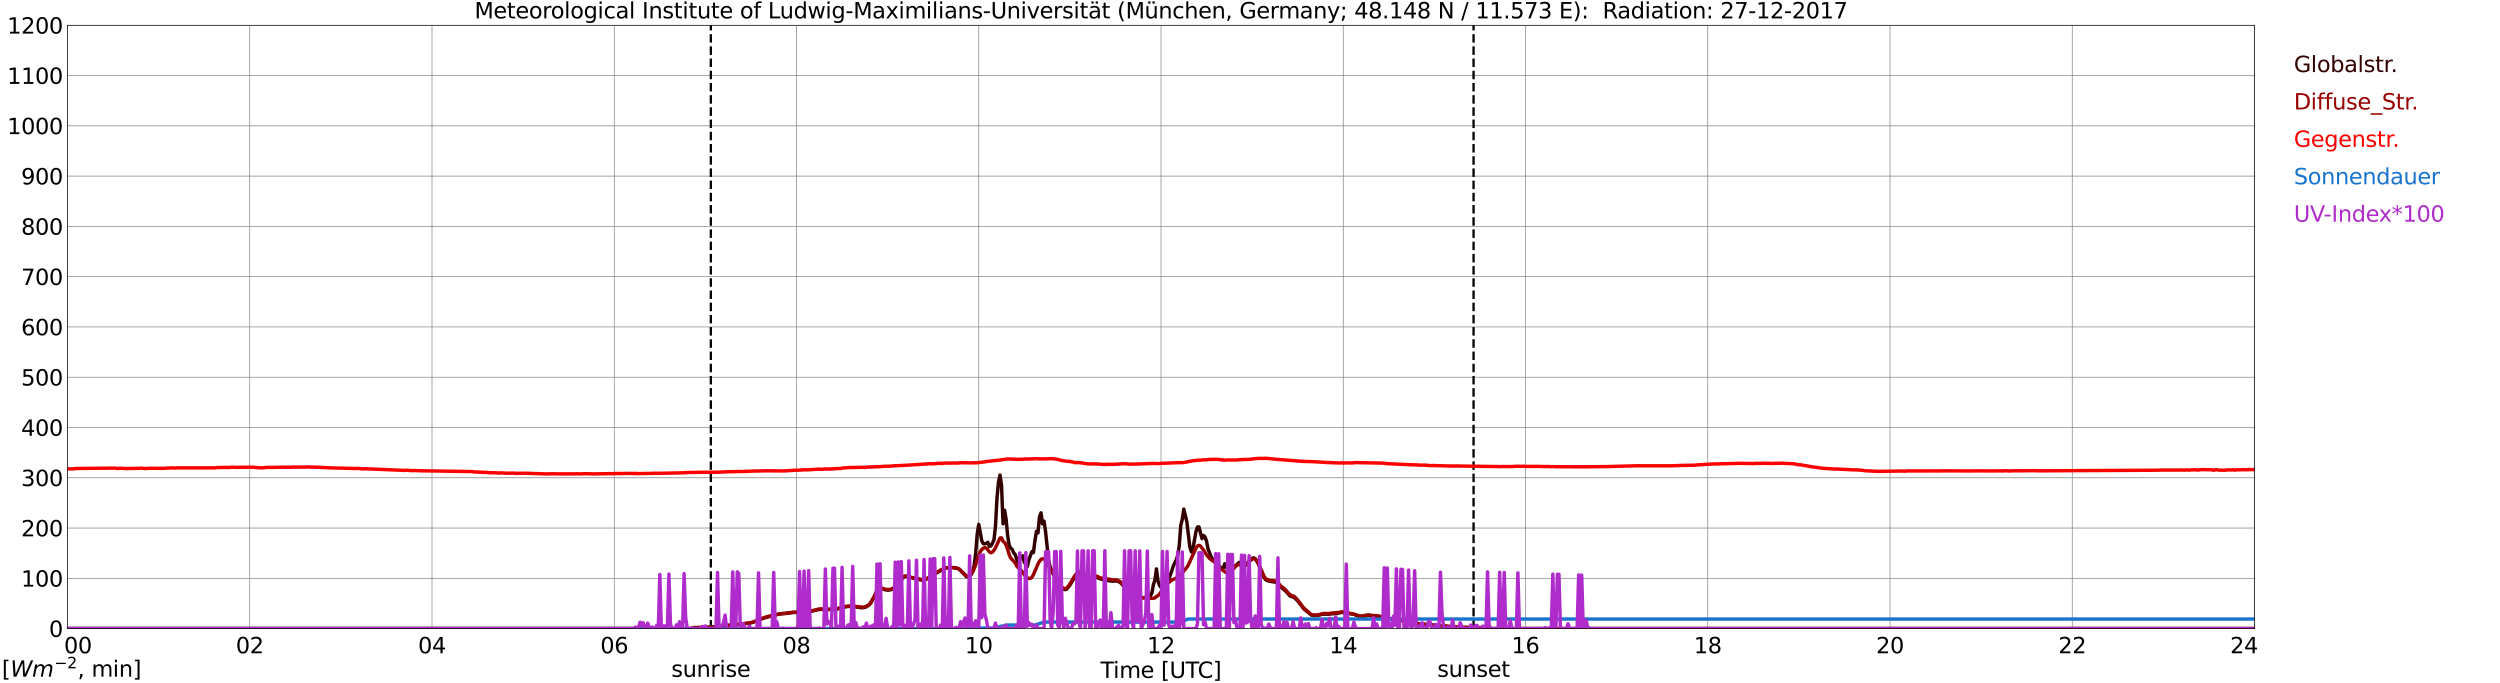 <?xml version="1.0" encoding="utf-8" standalone="no"?>
<!DOCTYPE svg PUBLIC "-//W3C//DTD SVG 1.1//EN"
  "http://www.w3.org/Graphics/SVG/1.1/DTD/svg11.dtd">
<svg xmlns:xlink="http://www.w3.org/1999/xlink" width="1085.4pt" height="296.64pt" viewBox="0 0 1085.4 296.64" xmlns="http://www.w3.org/2000/svg" version="1.1">
 <defs>
  <style type="text/css">*{stroke-linejoin: round; stroke-linecap: butt}</style>
 </defs>
 <g id="figure_1">
  <g id="patch_1">
   <path d="M 0 296.64 
L 1085.4 296.64 
L 1085.4 0 
L 0 0 
z
" style="fill: #ffffff"/>
  </g>
  <g id="axes_1">
   <g id="patch_2">
    <path d="M 29.306 272.909 
L 978.814 272.909 
L 978.814 10.976 
L 29.306 10.976 
z
" style="fill: #ffffff"/>
   </g>
   <g id="patch_3">
    <path d="M 978.814 272.909 
L 978.814 272.909 
L 978.814 10.976 
L 978.814 10.976 
z
" clip-path="url(#p9784660c8b)" style="fill: #d3d3d3; opacity: 0.25; stroke: #d3d3d3; stroke-linejoin: miter"/>
   </g>
   <g id="matplotlib.axis_1">
    <g id="xtick_1">
     <g id="line2d_1">
      <path d="M 29.306 272.909 
L 29.306 10.976 
" clip-path="url(#p9784660c8b)" style="fill: none; stroke: #808080; stroke-width: 0.3; stroke-linecap: square"/>
     </g>
     <g id="line2d_2"/>
     <g id="text_1">
      <!--    00 -->
      <g transform="translate(18.733 283.627) scale(0.095 -0.095)">
       <defs>
        <path id="DejaVuSans-20" transform="scale(0.016)"/>
        <path id="DejaVuSans-30" d="M 2034 4250 
Q 1547 4250 1301 3770 
Q 1056 3291 1056 2328 
Q 1056 1369 1301 889 
Q 1547 409 2034 409 
Q 2525 409 2770 889 
Q 3016 1369 3016 2328 
Q 3016 3291 2770 3770 
Q 2525 4250 2034 4250 
z
M 2034 4750 
Q 2819 4750 3233 4129 
Q 3647 3509 3647 2328 
Q 3647 1150 3233 529 
Q 2819 -91 2034 -91 
Q 1250 -91 836 529 
Q 422 1150 422 2328 
Q 422 3509 836 4129 
Q 1250 4750 2034 4750 
z
" transform="scale(0.016)"/>
       </defs>
       <use xlink:href="#DejaVuSans-20"/>
       <use xlink:href="#DejaVuSans-20" transform="translate(31.787 0)"/>
       <use xlink:href="#DejaVuSans-20" transform="translate(63.574 0)"/>
       <use xlink:href="#DejaVuSans-30" transform="translate(95.361 0)"/>
       <use xlink:href="#DejaVuSans-30" transform="translate(158.984 0)"/>
      </g>
     </g>
    </g>
    <g id="xtick_2">
     <g id="line2d_3">
      <path d="M 108.431 272.909 
L 108.431 10.976 
" clip-path="url(#p9784660c8b)" style="fill: none; stroke: #808080; stroke-width: 0.3; stroke-linecap: square"/>
     </g>
     <g id="line2d_4"/>
     <g id="text_2">
      <!-- 02 -->
      <g transform="translate(102.387 283.627) scale(0.095 -0.095)">
       <defs>
        <path id="DejaVuSans-32" d="M 1228 531 
L 3431 531 
L 3431 0 
L 469 0 
L 469 531 
Q 828 903 1448 1529 
Q 2069 2156 2228 2338 
Q 2531 2678 2651 2914 
Q 2772 3150 2772 3378 
Q 2772 3750 2511 3984 
Q 2250 4219 1831 4219 
Q 1534 4219 1204 4116 
Q 875 4013 500 3803 
L 500 4441 
Q 881 4594 1212 4672 
Q 1544 4750 1819 4750 
Q 2544 4750 2975 4387 
Q 3406 4025 3406 3419 
Q 3406 3131 3298 2873 
Q 3191 2616 2906 2266 
Q 2828 2175 2409 1742 
Q 1991 1309 1228 531 
z
" transform="scale(0.016)"/>
       </defs>
       <use xlink:href="#DejaVuSans-30"/>
       <use xlink:href="#DejaVuSans-32" transform="translate(63.623 0)"/>
      </g>
     </g>
    </g>
    <g id="xtick_3">
     <g id="line2d_5">
      <path d="M 187.557 272.909 
L 187.557 10.976 
" clip-path="url(#p9784660c8b)" style="fill: none; stroke: #808080; stroke-width: 0.3; stroke-linecap: square"/>
     </g>
     <g id="line2d_6"/>
     <g id="text_3">
      <!-- 04 -->
      <g transform="translate(181.513 283.627) scale(0.095 -0.095)">
       <defs>
        <path id="DejaVuSans-34" d="M 2419 4116 
L 825 1625 
L 2419 1625 
L 2419 4116 
z
M 2253 4666 
L 3047 4666 
L 3047 1625 
L 3713 1625 
L 3713 1100 
L 3047 1100 
L 3047 0 
L 2419 0 
L 2419 1100 
L 313 1100 
L 313 1709 
L 2253 4666 
z
" transform="scale(0.016)"/>
       </defs>
       <use xlink:href="#DejaVuSans-30"/>
       <use xlink:href="#DejaVuSans-34" transform="translate(63.623 0)"/>
      </g>
     </g>
    </g>
    <g id="xtick_4">
     <g id="line2d_7">
      <path d="M 266.683 272.909 
L 266.683 10.976 
" clip-path="url(#p9784660c8b)" style="fill: none; stroke: #808080; stroke-width: 0.3; stroke-linecap: square"/>
     </g>
     <g id="line2d_8"/>
     <g id="text_4">
      <!-- 06 -->
      <g transform="translate(260.638 283.627) scale(0.095 -0.095)">
       <defs>
        <path id="DejaVuSans-36" d="M 2113 2584 
Q 1688 2584 1439 2293 
Q 1191 2003 1191 1497 
Q 1191 994 1439 701 
Q 1688 409 2113 409 
Q 2538 409 2786 701 
Q 3034 994 3034 1497 
Q 3034 2003 2786 2293 
Q 2538 2584 2113 2584 
z
M 3366 4563 
L 3366 3988 
Q 3128 4100 2886 4159 
Q 2644 4219 2406 4219 
Q 1781 4219 1451 3797 
Q 1122 3375 1075 2522 
Q 1259 2794 1537 2939 
Q 1816 3084 2150 3084 
Q 2853 3084 3261 2657 
Q 3669 2231 3669 1497 
Q 3669 778 3244 343 
Q 2819 -91 2113 -91 
Q 1303 -91 875 529 
Q 447 1150 447 2328 
Q 447 3434 972 4092 
Q 1497 4750 2381 4750 
Q 2619 4750 2861 4703 
Q 3103 4656 3366 4563 
z
" transform="scale(0.016)"/>
       </defs>
       <use xlink:href="#DejaVuSans-30"/>
       <use xlink:href="#DejaVuSans-36" transform="translate(63.623 0)"/>
      </g>
     </g>
    </g>
    <g id="xtick_5">
     <g id="line2d_9">
      <path d="M 345.808 272.909 
L 345.808 10.976 
" clip-path="url(#p9784660c8b)" style="fill: none; stroke: #808080; stroke-width: 0.3; stroke-linecap: square"/>
     </g>
     <g id="line2d_10"/>
     <g id="text_5">
      <!-- 08 -->
      <g transform="translate(339.764 283.627) scale(0.095 -0.095)">
       <defs>
        <path id="DejaVuSans-38" d="M 2034 2216 
Q 1584 2216 1326 1975 
Q 1069 1734 1069 1313 
Q 1069 891 1326 650 
Q 1584 409 2034 409 
Q 2484 409 2743 651 
Q 3003 894 3003 1313 
Q 3003 1734 2745 1975 
Q 2488 2216 2034 2216 
z
M 1403 2484 
Q 997 2584 770 2862 
Q 544 3141 544 3541 
Q 544 4100 942 4425 
Q 1341 4750 2034 4750 
Q 2731 4750 3128 4425 
Q 3525 4100 3525 3541 
Q 3525 3141 3298 2862 
Q 3072 2584 2669 2484 
Q 3125 2378 3379 2068 
Q 3634 1759 3634 1313 
Q 3634 634 3220 271 
Q 2806 -91 2034 -91 
Q 1263 -91 848 271 
Q 434 634 434 1313 
Q 434 1759 690 2068 
Q 947 2378 1403 2484 
z
M 1172 3481 
Q 1172 3119 1398 2916 
Q 1625 2713 2034 2713 
Q 2441 2713 2670 2916 
Q 2900 3119 2900 3481 
Q 2900 3844 2670 4047 
Q 2441 4250 2034 4250 
Q 1625 4250 1398 4047 
Q 1172 3844 1172 3481 
z
" transform="scale(0.016)"/>
       </defs>
       <use xlink:href="#DejaVuSans-30"/>
       <use xlink:href="#DejaVuSans-38" transform="translate(63.623 0)"/>
      </g>
     </g>
    </g>
    <g id="xtick_6">
     <g id="line2d_11">
      <path d="M 424.934 272.909 
L 424.934 10.976 
" clip-path="url(#p9784660c8b)" style="fill: none; stroke: #808080; stroke-width: 0.3; stroke-linecap: square"/>
     </g>
     <g id="line2d_12"/>
     <g id="text_6">
      <!-- 10 -->
      <g transform="translate(418.89 283.627) scale(0.095 -0.095)">
       <defs>
        <path id="DejaVuSans-31" d="M 794 531 
L 1825 531 
L 1825 4091 
L 703 3866 
L 703 4441 
L 1819 4666 
L 2450 4666 
L 2450 531 
L 3481 531 
L 3481 0 
L 794 0 
L 794 531 
z
" transform="scale(0.016)"/>
       </defs>
       <use xlink:href="#DejaVuSans-31"/>
       <use xlink:href="#DejaVuSans-30" transform="translate(63.623 0)"/>
      </g>
     </g>
    </g>
    <g id="xtick_7">
     <g id="line2d_13">
      <path d="M 504.06 272.909 
L 504.06 10.976 
" clip-path="url(#p9784660c8b)" style="fill: none; stroke: #808080; stroke-width: 0.3; stroke-linecap: square"/>
     </g>
     <g id="line2d_14"/>
     <g id="text_7">
      <!-- 12 -->
      <g transform="translate(498.015 283.627) scale(0.095 -0.095)">
       <use xlink:href="#DejaVuSans-31"/>
       <use xlink:href="#DejaVuSans-32" transform="translate(63.623 0)"/>
      </g>
     </g>
    </g>
    <g id="xtick_8">
     <g id="line2d_15">
      <path d="M 583.185 272.909 
L 583.185 10.976 
" clip-path="url(#p9784660c8b)" style="fill: none; stroke: #808080; stroke-width: 0.3; stroke-linecap: square"/>
     </g>
     <g id="line2d_16"/>
     <g id="text_8">
      <!-- 14 -->
      <g transform="translate(577.141 283.627) scale(0.095 -0.095)">
       <use xlink:href="#DejaVuSans-31"/>
       <use xlink:href="#DejaVuSans-34" transform="translate(63.623 0)"/>
      </g>
     </g>
    </g>
    <g id="xtick_9">
     <g id="line2d_17">
      <path d="M 662.311 272.909 
L 662.311 10.976 
" clip-path="url(#p9784660c8b)" style="fill: none; stroke: #808080; stroke-width: 0.3; stroke-linecap: square"/>
     </g>
     <g id="line2d_18"/>
     <g id="text_9">
      <!-- 16 -->
      <g transform="translate(656.267 283.627) scale(0.095 -0.095)">
       <use xlink:href="#DejaVuSans-31"/>
       <use xlink:href="#DejaVuSans-36" transform="translate(63.623 0)"/>
      </g>
     </g>
    </g>
    <g id="xtick_10">
     <g id="line2d_19">
      <path d="M 741.437 272.909 
L 741.437 10.976 
" clip-path="url(#p9784660c8b)" style="fill: none; stroke: #808080; stroke-width: 0.3; stroke-linecap: square"/>
     </g>
     <g id="line2d_20"/>
     <g id="text_10">
      <!-- 18 -->
      <g transform="translate(735.392 283.627) scale(0.095 -0.095)">
       <use xlink:href="#DejaVuSans-31"/>
       <use xlink:href="#DejaVuSans-38" transform="translate(63.623 0)"/>
      </g>
     </g>
    </g>
    <g id="xtick_11">
     <g id="line2d_21">
      <path d="M 820.562 272.909 
L 820.562 10.976 
" clip-path="url(#p9784660c8b)" style="fill: none; stroke: #808080; stroke-width: 0.3; stroke-linecap: square"/>
     </g>
     <g id="line2d_22"/>
     <g id="text_11">
      <!-- 20 -->
      <g transform="translate(814.518 283.627) scale(0.095 -0.095)">
       <use xlink:href="#DejaVuSans-32"/>
       <use xlink:href="#DejaVuSans-30" transform="translate(63.623 0)"/>
      </g>
     </g>
    </g>
    <g id="xtick_12">
     <g id="line2d_23">
      <path d="M 899.688 272.909 
L 899.688 10.976 
" clip-path="url(#p9784660c8b)" style="fill: none; stroke: #808080; stroke-width: 0.3; stroke-linecap: square"/>
     </g>
     <g id="line2d_24"/>
     <g id="text_12">
      <!-- 22 -->
      <g transform="translate(893.644 283.627) scale(0.095 -0.095)">
       <use xlink:href="#DejaVuSans-32"/>
       <use xlink:href="#DejaVuSans-32" transform="translate(63.623 0)"/>
      </g>
     </g>
    </g>
    <g id="xtick_13">
     <g id="line2d_25">
      <path d="M 978.814 272.909 
L 978.814 10.976 
" clip-path="url(#p9784660c8b)" style="fill: none; stroke: #808080; stroke-width: 0.3; stroke-linecap: square"/>
     </g>
     <g id="line2d_26"/>
     <g id="text_13">
      <!-- 24    -->
      <g transform="translate(968.241 283.627) scale(0.095 -0.095)">
       <use xlink:href="#DejaVuSans-32"/>
       <use xlink:href="#DejaVuSans-34" transform="translate(63.623 0)"/>
       <use xlink:href="#DejaVuSans-20" transform="translate(127.246 0)"/>
       <use xlink:href="#DejaVuSans-20" transform="translate(159.033 0)"/>
       <use xlink:href="#DejaVuSans-20" transform="translate(190.82 0)"/>
      </g>
     </g>
    </g>
    <g id="text_14">
     <!-- Time [UTC] -->
     <g transform="translate(477.806 294.322) scale(0.095 -0.095)">
      <defs>
       <path id="DejaVuSans-54" d="M -19 4666 
L 3928 4666 
L 3928 4134 
L 2272 4134 
L 2272 0 
L 1638 0 
L 1638 4134 
L -19 4134 
L -19 4666 
z
" transform="scale(0.016)"/>
       <path id="DejaVuSans-69" d="M 603 3500 
L 1178 3500 
L 1178 0 
L 603 0 
L 603 3500 
z
M 603 4863 
L 1178 4863 
L 1178 4134 
L 603 4134 
L 603 4863 
z
" transform="scale(0.016)"/>
       <path id="DejaVuSans-6d" d="M 3328 2828 
Q 3544 3216 3844 3400 
Q 4144 3584 4550 3584 
Q 5097 3584 5394 3201 
Q 5691 2819 5691 2113 
L 5691 0 
L 5113 0 
L 5113 2094 
Q 5113 2597 4934 2840 
Q 4756 3084 4391 3084 
Q 3944 3084 3684 2787 
Q 3425 2491 3425 1978 
L 3425 0 
L 2847 0 
L 2847 2094 
Q 2847 2600 2669 2842 
Q 2491 3084 2119 3084 
Q 1678 3084 1418 2786 
Q 1159 2488 1159 1978 
L 1159 0 
L 581 0 
L 581 3500 
L 1159 3500 
L 1159 2956 
Q 1356 3278 1631 3431 
Q 1906 3584 2284 3584 
Q 2666 3584 2933 3390 
Q 3200 3197 3328 2828 
z
" transform="scale(0.016)"/>
       <path id="DejaVuSans-65" d="M 3597 1894 
L 3597 1613 
L 953 1613 
Q 991 1019 1311 708 
Q 1631 397 2203 397 
Q 2534 397 2845 478 
Q 3156 559 3463 722 
L 3463 178 
Q 3153 47 2828 -22 
Q 2503 -91 2169 -91 
Q 1331 -91 842 396 
Q 353 884 353 1716 
Q 353 2575 817 3079 
Q 1281 3584 2069 3584 
Q 2775 3584 3186 3129 
Q 3597 2675 3597 1894 
z
M 3022 2063 
Q 3016 2534 2758 2815 
Q 2500 3097 2075 3097 
Q 1594 3097 1305 2825 
Q 1016 2553 972 2059 
L 3022 2063 
z
" transform="scale(0.016)"/>
       <path id="DejaVuSans-5b" d="M 550 4863 
L 1875 4863 
L 1875 4416 
L 1125 4416 
L 1125 -397 
L 1875 -397 
L 1875 -844 
L 550 -844 
L 550 4863 
z
" transform="scale(0.016)"/>
       <path id="DejaVuSans-55" d="M 556 4666 
L 1191 4666 
L 1191 1831 
Q 1191 1081 1462 751 
Q 1734 422 2344 422 
Q 2950 422 3222 751 
Q 3494 1081 3494 1831 
L 3494 4666 
L 4128 4666 
L 4128 1753 
Q 4128 841 3676 375 
Q 3225 -91 2344 -91 
Q 1459 -91 1007 375 
Q 556 841 556 1753 
L 556 4666 
z
" transform="scale(0.016)"/>
       <path id="DejaVuSans-43" d="M 4122 4306 
L 4122 3641 
Q 3803 3938 3442 4084 
Q 3081 4231 2675 4231 
Q 1875 4231 1450 3742 
Q 1025 3253 1025 2328 
Q 1025 1406 1450 917 
Q 1875 428 2675 428 
Q 3081 428 3442 575 
Q 3803 722 4122 1019 
L 4122 359 
Q 3791 134 3420 21 
Q 3050 -91 2638 -91 
Q 1578 -91 968 557 
Q 359 1206 359 2328 
Q 359 3453 968 4101 
Q 1578 4750 2638 4750 
Q 3056 4750 3426 4639 
Q 3797 4528 4122 4306 
z
" transform="scale(0.016)"/>
       <path id="DejaVuSans-5d" d="M 1947 4863 
L 1947 -844 
L 622 -844 
L 622 -397 
L 1369 -397 
L 1369 4416 
L 622 4416 
L 622 4863 
L 1947 4863 
z
" transform="scale(0.016)"/>
      </defs>
      <use xlink:href="#DejaVuSans-54"/>
      <use xlink:href="#DejaVuSans-69" transform="translate(57.959 0)"/>
      <use xlink:href="#DejaVuSans-6d" transform="translate(85.742 0)"/>
      <use xlink:href="#DejaVuSans-65" transform="translate(183.154 0)"/>
      <use xlink:href="#DejaVuSans-20" transform="translate(244.678 0)"/>
      <use xlink:href="#DejaVuSans-5b" transform="translate(276.465 0)"/>
      <use xlink:href="#DejaVuSans-55" transform="translate(315.479 0)"/>
      <use xlink:href="#DejaVuSans-54" transform="translate(388.672 0)"/>
      <use xlink:href="#DejaVuSans-43" transform="translate(443.881 0)"/>
      <use xlink:href="#DejaVuSans-5d" transform="translate(513.705 0)"/>
     </g>
    </g>
   </g>
   <g id="matplotlib.axis_2">
    <g id="ytick_1">
     <g id="line2d_27">
      <path d="M 29.306 272.909 
L 978.814 272.909 
" clip-path="url(#p9784660c8b)" style="fill: none; stroke: #808080; stroke-width: 0.3; stroke-linecap: square"/>
     </g>
     <g id="line2d_28"/>
     <g id="text_15">
      <!-- 0 -->
      <g transform="translate(21.261 276.518) scale(0.095 -0.095)">
       <use xlink:href="#DejaVuSans-30"/>
      </g>
     </g>
    </g>
    <g id="ytick_2">
     <g id="line2d_29">
      <path d="M 29.306 251.081 
L 978.814 251.081 
" clip-path="url(#p9784660c8b)" style="fill: none; stroke: #808080; stroke-width: 0.3; stroke-linecap: square"/>
     </g>
     <g id="line2d_30"/>
     <g id="text_16">
      <!-- 100 -->
      <g transform="translate(9.173 254.69) scale(0.095 -0.095)">
       <use xlink:href="#DejaVuSans-31"/>
       <use xlink:href="#DejaVuSans-30" transform="translate(63.623 0)"/>
       <use xlink:href="#DejaVuSans-30" transform="translate(127.246 0)"/>
      </g>
     </g>
    </g>
    <g id="ytick_3">
     <g id="line2d_31">
      <path d="M 29.306 229.253 
L 978.814 229.253 
" clip-path="url(#p9784660c8b)" style="fill: none; stroke: #808080; stroke-width: 0.3; stroke-linecap: square"/>
     </g>
     <g id="line2d_32"/>
     <g id="text_17">
      <!-- 200 -->
      <g transform="translate(9.173 232.863) scale(0.095 -0.095)">
       <use xlink:href="#DejaVuSans-32"/>
       <use xlink:href="#DejaVuSans-30" transform="translate(63.623 0)"/>
       <use xlink:href="#DejaVuSans-30" transform="translate(127.246 0)"/>
      </g>
     </g>
    </g>
    <g id="ytick_4">
     <g id="line2d_33">
      <path d="M 29.306 207.426 
L 978.814 207.426 
" clip-path="url(#p9784660c8b)" style="fill: none; stroke: #808080; stroke-width: 0.3; stroke-linecap: square"/>
     </g>
     <g id="line2d_34"/>
     <g id="text_18">
      <!-- 300 -->
      <g transform="translate(9.173 211.035) scale(0.095 -0.095)">
       <defs>
        <path id="DejaVuSans-33" d="M 2597 2516 
Q 3050 2419 3304 2112 
Q 3559 1806 3559 1356 
Q 3559 666 3084 287 
Q 2609 -91 1734 -91 
Q 1441 -91 1130 -33 
Q 819 25 488 141 
L 488 750 
Q 750 597 1062 519 
Q 1375 441 1716 441 
Q 2309 441 2620 675 
Q 2931 909 2931 1356 
Q 2931 1769 2642 2001 
Q 2353 2234 1838 2234 
L 1294 2234 
L 1294 2753 
L 1863 2753 
Q 2328 2753 2575 2939 
Q 2822 3125 2822 3475 
Q 2822 3834 2567 4026 
Q 2313 4219 1838 4219 
Q 1578 4219 1281 4162 
Q 984 4106 628 3988 
L 628 4550 
Q 988 4650 1302 4700 
Q 1616 4750 1894 4750 
Q 2613 4750 3031 4423 
Q 3450 4097 3450 3541 
Q 3450 3153 3228 2886 
Q 3006 2619 2597 2516 
z
" transform="scale(0.016)"/>
       </defs>
       <use xlink:href="#DejaVuSans-33"/>
       <use xlink:href="#DejaVuSans-30" transform="translate(63.623 0)"/>
       <use xlink:href="#DejaVuSans-30" transform="translate(127.246 0)"/>
      </g>
     </g>
    </g>
    <g id="ytick_5">
     <g id="line2d_35">
      <path d="M 29.306 185.598 
L 978.814 185.598 
" clip-path="url(#p9784660c8b)" style="fill: none; stroke: #808080; stroke-width: 0.3; stroke-linecap: square"/>
     </g>
     <g id="line2d_36"/>
     <g id="text_19">
      <!-- 400 -->
      <g transform="translate(9.173 189.207) scale(0.095 -0.095)">
       <use xlink:href="#DejaVuSans-34"/>
       <use xlink:href="#DejaVuSans-30" transform="translate(63.623 0)"/>
       <use xlink:href="#DejaVuSans-30" transform="translate(127.246 0)"/>
      </g>
     </g>
    </g>
    <g id="ytick_6">
     <g id="line2d_37">
      <path d="M 29.306 163.77 
L 978.814 163.77 
" clip-path="url(#p9784660c8b)" style="fill: none; stroke: #808080; stroke-width: 0.3; stroke-linecap: square"/>
     </g>
     <g id="line2d_38"/>
     <g id="text_20">
      <!-- 500 -->
      <g transform="translate(9.173 167.379) scale(0.095 -0.095)">
       <defs>
        <path id="DejaVuSans-35" d="M 691 4666 
L 3169 4666 
L 3169 4134 
L 1269 4134 
L 1269 2991 
Q 1406 3038 1543 3061 
Q 1681 3084 1819 3084 
Q 2600 3084 3056 2656 
Q 3513 2228 3513 1497 
Q 3513 744 3044 326 
Q 2575 -91 1722 -91 
Q 1428 -91 1123 -41 
Q 819 9 494 109 
L 494 744 
Q 775 591 1075 516 
Q 1375 441 1709 441 
Q 2250 441 2565 725 
Q 2881 1009 2881 1497 
Q 2881 1984 2565 2268 
Q 2250 2553 1709 2553 
Q 1456 2553 1204 2497 
Q 953 2441 691 2322 
L 691 4666 
z
" transform="scale(0.016)"/>
       </defs>
       <use xlink:href="#DejaVuSans-35"/>
       <use xlink:href="#DejaVuSans-30" transform="translate(63.623 0)"/>
       <use xlink:href="#DejaVuSans-30" transform="translate(127.246 0)"/>
      </g>
     </g>
    </g>
    <g id="ytick_7">
     <g id="line2d_39">
      <path d="M 29.306 141.942 
L 978.814 141.942 
" clip-path="url(#p9784660c8b)" style="fill: none; stroke: #808080; stroke-width: 0.3; stroke-linecap: square"/>
     </g>
     <g id="line2d_40"/>
     <g id="text_21">
      <!-- 600 -->
      <g transform="translate(9.173 145.551) scale(0.095 -0.095)">
       <use xlink:href="#DejaVuSans-36"/>
       <use xlink:href="#DejaVuSans-30" transform="translate(63.623 0)"/>
       <use xlink:href="#DejaVuSans-30" transform="translate(127.246 0)"/>
      </g>
     </g>
    </g>
    <g id="ytick_8">
     <g id="line2d_41">
      <path d="M 29.306 120.114 
L 978.814 120.114 
" clip-path="url(#p9784660c8b)" style="fill: none; stroke: #808080; stroke-width: 0.3; stroke-linecap: square"/>
     </g>
     <g id="line2d_42"/>
     <g id="text_22">
      <!-- 700 -->
      <g transform="translate(9.173 123.724) scale(0.095 -0.095)">
       <defs>
        <path id="DejaVuSans-37" d="M 525 4666 
L 3525 4666 
L 3525 4397 
L 1831 0 
L 1172 0 
L 2766 4134 
L 525 4134 
L 525 4666 
z
" transform="scale(0.016)"/>
       </defs>
       <use xlink:href="#DejaVuSans-37"/>
       <use xlink:href="#DejaVuSans-30" transform="translate(63.623 0)"/>
       <use xlink:href="#DejaVuSans-30" transform="translate(127.246 0)"/>
      </g>
     </g>
    </g>
    <g id="ytick_9">
     <g id="line2d_43">
      <path d="M 29.306 98.287 
L 978.814 98.287 
" clip-path="url(#p9784660c8b)" style="fill: none; stroke: #808080; stroke-width: 0.3; stroke-linecap: square"/>
     </g>
     <g id="line2d_44"/>
     <g id="text_23">
      <!-- 800 -->
      <g transform="translate(9.173 101.896) scale(0.095 -0.095)">
       <use xlink:href="#DejaVuSans-38"/>
       <use xlink:href="#DejaVuSans-30" transform="translate(63.623 0)"/>
       <use xlink:href="#DejaVuSans-30" transform="translate(127.246 0)"/>
      </g>
     </g>
    </g>
    <g id="ytick_10">
     <g id="line2d_45">
      <path d="M 29.306 76.459 
L 978.814 76.459 
" clip-path="url(#p9784660c8b)" style="fill: none; stroke: #808080; stroke-width: 0.3; stroke-linecap: square"/>
     </g>
     <g id="line2d_46"/>
     <g id="text_24">
      <!-- 900 -->
      <g transform="translate(9.173 80.068) scale(0.095 -0.095)">
       <defs>
        <path id="DejaVuSans-39" d="M 703 97 
L 703 672 
Q 941 559 1184 500 
Q 1428 441 1663 441 
Q 2288 441 2617 861 
Q 2947 1281 2994 2138 
Q 2813 1869 2534 1725 
Q 2256 1581 1919 1581 
Q 1219 1581 811 2004 
Q 403 2428 403 3163 
Q 403 3881 828 4315 
Q 1253 4750 1959 4750 
Q 2769 4750 3195 4129 
Q 3622 3509 3622 2328 
Q 3622 1225 3098 567 
Q 2575 -91 1691 -91 
Q 1453 -91 1209 -44 
Q 966 3 703 97 
z
M 1959 2075 
Q 2384 2075 2632 2365 
Q 2881 2656 2881 3163 
Q 2881 3666 2632 3958 
Q 2384 4250 1959 4250 
Q 1534 4250 1286 3958 
Q 1038 3666 1038 3163 
Q 1038 2656 1286 2365 
Q 1534 2075 1959 2075 
z
" transform="scale(0.016)"/>
       </defs>
       <use xlink:href="#DejaVuSans-39"/>
       <use xlink:href="#DejaVuSans-30" transform="translate(63.623 0)"/>
       <use xlink:href="#DejaVuSans-30" transform="translate(127.246 0)"/>
      </g>
     </g>
    </g>
    <g id="ytick_11">
     <g id="line2d_47">
      <path d="M 29.306 54.631 
L 978.814 54.631 
" clip-path="url(#p9784660c8b)" style="fill: none; stroke: #808080; stroke-width: 0.3; stroke-linecap: square"/>
     </g>
     <g id="line2d_48"/>
     <g id="text_25">
      <!-- 1000 -->
      <g transform="translate(3.128 58.24) scale(0.095 -0.095)">
       <use xlink:href="#DejaVuSans-31"/>
       <use xlink:href="#DejaVuSans-30" transform="translate(63.623 0)"/>
       <use xlink:href="#DejaVuSans-30" transform="translate(127.246 0)"/>
       <use xlink:href="#DejaVuSans-30" transform="translate(190.869 0)"/>
      </g>
     </g>
    </g>
    <g id="ytick_12">
     <g id="line2d_49">
      <path d="M 29.306 32.803 
L 978.814 32.803 
" clip-path="url(#p9784660c8b)" style="fill: none; stroke: #808080; stroke-width: 0.3; stroke-linecap: square"/>
     </g>
     <g id="line2d_50"/>
     <g id="text_26">
      <!-- 1100 -->
      <g transform="translate(3.128 36.413) scale(0.095 -0.095)">
       <use xlink:href="#DejaVuSans-31"/>
       <use xlink:href="#DejaVuSans-31" transform="translate(63.623 0)"/>
       <use xlink:href="#DejaVuSans-30" transform="translate(127.246 0)"/>
       <use xlink:href="#DejaVuSans-30" transform="translate(190.869 0)"/>
      </g>
     </g>
    </g>
    <g id="ytick_13">
     <g id="line2d_51">
      <path d="M 29.306 10.976 
L 978.814 10.976 
" clip-path="url(#p9784660c8b)" style="fill: none; stroke: #808080; stroke-width: 0.3; stroke-linecap: square"/>
     </g>
     <g id="line2d_52"/>
     <g id="text_27">
      <!-- 1200 -->
      <g transform="translate(3.128 14.585) scale(0.095 -0.095)">
       <use xlink:href="#DejaVuSans-31"/>
       <use xlink:href="#DejaVuSans-32" transform="translate(63.623 0)"/>
       <use xlink:href="#DejaVuSans-30" transform="translate(127.246 0)"/>
       <use xlink:href="#DejaVuSans-30" transform="translate(190.869 0)"/>
      </g>
     </g>
    </g>
   </g>
   <g id="line2d_53">
    <path d="M 308.619 272.909 
L 308.619 10.976 
" clip-path="url(#p9784660c8b)" style="fill: none; stroke-dasharray: 3.7,1.6; stroke-dashoffset: 0; stroke: #000000"/>
   </g>
   <g id="line2d_54">
    <path d="M 639.76 272.909 
L 639.76 10.976 
" clip-path="url(#p9784660c8b)" style="fill: none; stroke-dasharray: 3.7,1.6; stroke-dashoffset: 0; stroke: #000000"/>
   </g>
   <g id="line2d_55">
    <path d="M 29.306 272.909 
L 300.311 272.909 
L 300.971 272.498 
L 302.949 272.498 
L 306.246 272.411 
L 311.521 272.173 
L 312.839 271.907 
L 317.455 271.433 
L 318.114 271.315 
L 318.774 271.315 
L 319.433 271.195 
L 320.093 271.195 
L 321.411 271.019 
L 325.368 270.573 
L 326.686 270.248 
L 329.324 269.242 
L 331.302 268.441 
L 334.599 267.493 
L 338.555 266.546 
L 339.215 266.428 
L 341.193 266.339 
L 342.512 266.162 
L 343.171 266.013 
L 343.83 266.013 
L 344.49 265.893 
L 346.468 265.893 
L 347.127 265.834 
L 349.105 265.983 
L 351.083 265.688 
L 355.04 264.68 
L 356.359 264.562 
L 358.337 264.651 
L 360.974 264.621 
L 362.952 264.59 
L 364.271 264.178 
L 365.59 263.822 
L 366.249 263.615 
L 367.568 263.407 
L 368.227 263.287 
L 370.206 263.318 
L 374.162 263.881 
L 375.481 263.673 
L 376.14 263.436 
L 377.459 262.488 
L 378.118 261.689 
L 379.437 259.378 
L 380.756 256.684 
L 381.415 255.796 
L 382.074 255.409 
L 382.734 255.468 
L 384.053 256.003 
L 385.371 256.239 
L 386.69 256.062 
L 387.349 255.824 
L 388.009 255.44 
L 389.328 254.137 
L 391.965 250.878 
L 392.624 250.435 
L 393.284 250.256 
L 393.943 250.345 
L 394.603 250.583 
L 395.921 250.85 
L 397.24 251.175 
L 399.878 251.825 
L 400.537 251.886 
L 401.856 251.618 
L 406.471 248.835 
L 407.79 248.064 
L 409.768 246.969 
L 411.087 246.526 
L 413.065 246.406 
L 413.725 246.406 
L 416.362 246.969 
L 419.659 250.435 
L 420.318 250.583 
L 420.978 250.169 
L 421.637 249.309 
L 422.297 248.064 
L 422.956 245.43 
L 423.615 240.097 
L 424.275 231.746 
L 424.934 227.66 
L 426.253 234.826 
L 426.912 236.04 
L 427.572 236.101 
L 428.231 235.893 
L 428.89 235.448 
L 429.55 237.225 
L 430.209 237.017 
L 430.869 235.863 
L 431.528 234.442 
L 432.187 228.725 
L 432.847 216.375 
L 433.506 209.266 
L 434.165 206.247 
L 434.825 210.807 
L 435.484 227.422 
L 436.144 221.528 
L 436.803 225.379 
L 437.462 232.396 
L 438.122 236.633 
L 438.781 238.054 
L 439.44 238.438 
L 440.1 240.01 
L 440.759 240.75 
L 442.078 244.836 
L 442.737 242.941 
L 443.397 241.608 
L 444.056 241.313 
L 444.716 244.186 
L 445.375 244.926 
L 446.034 245.962 
L 446.694 243.031 
L 448.012 239.475 
L 448.672 239.921 
L 449.331 234.767 
L 449.991 230.681 
L 450.65 231.39 
L 451.309 224.401 
L 451.969 222.653 
L 452.628 227.452 
L 453.287 226.267 
L 453.947 230.858 
L 455.266 243.356 
L 455.925 246.111 
L 457.244 249.219 
L 457.903 250.287 
L 459.881 254.106 
L 460.541 254.936 
L 461.2 255.468 
L 461.859 255.855 
L 462.519 256.003 
L 463.178 255.735 
L 464.497 254.078 
L 466.475 250.819 
L 467.794 249.309 
L 468.453 248.924 
L 469.772 249.012 
L 471.091 249.723 
L 472.409 250.73 
L 473.069 250.998 
L 473.728 250.968 
L 474.388 250.701 
L 475.706 250.522 
L 478.344 251.559 
L 480.322 251.825 
L 481.641 252.212 
L 482.3 252.212 
L 482.96 252.33 
L 484.938 252.212 
L 486.256 252.834 
L 486.916 253.397 
L 487.575 254.196 
L 490.872 258.904 
L 492.191 259.823 
L 493.51 259.792 
L 494.828 259.378 
L 496.807 259.498 
L 498.125 259.17 
L 499.444 258.668 
L 500.103 257.424 
L 500.763 253.781 
L 501.422 251.915 
L 502.082 246.999 
L 502.741 252.153 
L 503.4 254.137 
L 504.06 254.995 
L 504.719 254.611 
L 506.038 252.509 
L 506.697 252.271 
L 507.357 251.649 
L 508.675 248.036 
L 509.335 245.903 
L 510.654 243.118 
L 511.313 241.165 
L 511.972 236.989 
L 512.632 228.162 
L 513.291 225.556 
L 513.95 221.024 
L 515.269 226.475 
L 516.588 237.522 
L 517.247 239.624 
L 517.907 238.231 
L 519.226 230.888 
L 519.885 228.815 
L 520.544 228.756 
L 521.863 233.848 
L 522.522 232.486 
L 523.182 233.139 
L 523.841 235.033 
L 524.501 238.41 
L 525.819 241.697 
L 526.479 242.734 
L 527.138 243.356 
L 527.797 243.799 
L 528.457 244.541 
L 529.116 245.517 
L 529.776 246.198 
L 530.435 246.674 
L 531.094 246.643 
L 531.754 244.749 
L 532.413 246.259 
L 533.073 247.148 
L 535.051 246.554 
L 536.369 245.637 
L 537.029 245.133 
L 537.688 244.362 
L 538.348 244.096 
L 539.007 244.48 
L 540.326 244.808 
L 540.985 244.541 
L 541.644 244.421 
L 542.304 243.622 
L 543.623 242.378 
L 544.282 242.23 
L 544.941 242.496 
L 545.601 243.415 
L 546.26 244.6 
L 548.898 250.878 
L 549.557 251.738 
L 550.876 252.301 
L 553.513 252.716 
L 554.173 252.862 
L 555.491 254.137 
L 556.151 254.907 
L 558.129 256.564 
L 560.107 258.786 
L 561.426 259.201 
L 562.085 259.557 
L 563.404 260.888 
L 566.042 264.296 
L 567.36 265.42 
L 569.338 267.02 
L 569.998 267.227 
L 570.657 267.317 
L 571.976 267.199 
L 573.295 266.93 
L 573.954 266.664 
L 575.932 266.636 
L 576.592 266.664 
L 579.889 266.339 
L 580.548 266.369 
L 581.207 266.131 
L 582.526 265.893 
L 583.845 265.954 
L 584.504 266.072 
L 585.164 266.308 
L 587.801 266.694 
L 589.12 267.258 
L 589.779 267.611 
L 591.098 267.76 
L 593.736 267.227 
L 594.395 267.168 
L 595.714 267.375 
L 598.351 267.552 
L 600.329 268.087 
L 602.967 268.738 
L 607.582 269.242 
L 614.176 270.632 
L 618.133 271.019 
L 618.792 271.195 
L 625.386 271.728 
L 626.705 271.789 
L 630.001 272.143 
L 631.98 272.232 
L 634.617 272.381 
L 639.892 272.588 
L 641.211 272.557 
L 646.486 272.588 
L 647.145 272.909 
L 978.154 272.909 
L 978.154 272.909 
" clip-path="url(#p9784660c8b)" style="fill: none; stroke: #330000; stroke-width: 1.5; stroke-linecap: square"/>
   </g>
   <g id="line2d_56">
    <path d="M 29.306 272.909 
L 300.311 272.909 
L 300.971 272.461 
L 306.905 272.376 
L 308.224 272.293 
L 311.521 272.082 
L 312.18 271.916 
L 312.839 271.872 
L 313.499 271.704 
L 317.455 271.37 
L 318.774 271.202 
L 321.411 270.949 
L 326.027 270.32 
L 327.346 269.942 
L 330.643 268.556 
L 332.621 267.843 
L 334.599 267.382 
L 337.236 266.751 
L 344.49 265.786 
L 345.149 265.869 
L 345.808 265.745 
L 348.446 265.786 
L 349.105 265.869 
L 353.721 264.905 
L 355.04 264.527 
L 356.359 264.359 
L 358.337 264.527 
L 360.974 264.442 
L 362.952 264.359 
L 364.271 264.023 
L 366.249 263.477 
L 367.568 263.226 
L 369.546 263.058 
L 374.821 263.645 
L 376.14 263.226 
L 376.799 262.89 
L 377.459 262.344 
L 378.118 261.504 
L 379.437 259.153 
L 380.756 256.383 
L 381.415 255.46 
L 382.074 255.082 
L 383.393 255.501 
L 384.053 255.796 
L 386.031 255.964 
L 387.349 255.628 
L 388.009 255.209 
L 388.668 254.619 
L 389.987 252.982 
L 391.306 251.221 
L 391.965 250.548 
L 392.624 250.088 
L 393.943 250.088 
L 395.262 250.59 
L 399.218 251.389 
L 399.878 251.598 
L 401.196 251.598 
L 401.856 251.43 
L 403.175 250.758 
L 404.493 249.835 
L 407.131 248.239 
L 408.45 247.442 
L 409.768 246.814 
L 411.746 246.392 
L 412.406 246.351 
L 414.384 246.519 
L 415.043 246.519 
L 415.703 246.729 
L 416.362 247.065 
L 419.659 250.129 
L 420.318 250.297 
L 420.978 250.044 
L 421.637 249.374 
L 422.297 248.324 
L 422.956 246.897 
L 423.615 245.133 
L 424.934 240.977 
L 425.593 239.552 
L 426.253 238.585 
L 426.912 237.997 
L 427.572 237.746 
L 428.231 237.997 
L 428.89 238.711 
L 429.55 239.593 
L 430.209 239.971 
L 430.869 239.72 
L 431.528 238.921 
L 432.187 237.871 
L 434.165 233.59 
L 434.825 233.505 
L 435.484 235.059 
L 436.144 235.479 
L 436.803 236.697 
L 437.462 238.46 
L 438.122 240.726 
L 438.781 242.28 
L 440.1 243.664 
L 440.759 244.419 
L 441.419 245.805 
L 442.078 246.478 
L 442.737 246.897 
L 444.056 248.534 
L 444.716 249.625 
L 446.034 250.799 
L 446.694 251.179 
L 447.353 251.136 
L 448.012 250.634 
L 448.672 249.499 
L 450.65 244.882 
L 451.309 243.664 
L 451.969 242.867 
L 452.628 242.573 
L 453.287 242.699 
L 453.947 243.371 
L 455.925 246.855 
L 459.881 253.696 
L 461.2 255.082 
L 461.859 255.46 
L 462.519 255.545 
L 463.178 255.209 
L 463.838 254.495 
L 465.156 252.48 
L 466.475 250.171 
L 467.134 249.33 
L 467.794 248.702 
L 468.453 248.366 
L 469.113 248.324 
L 469.772 248.534 
L 471.091 249.33 
L 472.409 250.339 
L 473.069 250.634 
L 473.728 250.634 
L 475.047 250.044 
L 475.706 250.044 
L 476.366 250.212 
L 477.685 250.843 
L 478.344 251.011 
L 479.663 251.179 
L 482.96 251.725 
L 483.619 251.766 
L 484.278 251.681 
L 485.597 252.059 
L 486.256 252.395 
L 487.575 253.864 
L 488.894 255.796 
L 490.213 257.769 
L 491.532 259.111 
L 492.191 259.489 
L 492.85 259.616 
L 496.147 259.489 
L 496.807 259.657 
L 500.103 259.784 
L 500.763 259.742 
L 501.422 259.574 
L 502.082 258.985 
L 502.741 258.607 
L 503.4 257.937 
L 506.038 254.2 
L 507.357 252.982 
L 508.675 251.935 
L 509.335 251.513 
L 509.994 251.345 
L 511.313 250.634 
L 513.291 248.743 
L 515.269 246.351 
L 515.929 245.301 
L 517.907 240.894 
L 519.226 238.039 
L 519.885 237.033 
L 520.544 236.779 
L 521.204 237.074 
L 522.522 238.794 
L 523.841 240.894 
L 525.16 242.49 
L 527.797 244.419 
L 529.776 246.729 
L 531.754 248.239 
L 532.413 248.617 
L 533.073 248.785 
L 533.732 248.534 
L 535.051 247.401 
L 536.369 246.056 
L 537.029 245.386 
L 537.688 245.092 
L 539.007 245.428 
L 539.666 245.637 
L 540.326 245.637 
L 540.985 245.469 
L 541.644 244.882 
L 542.304 243.874 
L 542.963 243.203 
L 544.282 242.49 
L 544.941 242.741 
L 545.601 243.54 
L 546.26 244.672 
L 548.898 250.465 
L 549.557 251.304 
L 550.876 251.891 
L 552.195 252.103 
L 553.513 252.186 
L 554.173 252.395 
L 555.491 253.696 
L 556.151 254.495 
L 557.47 255.418 
L 558.129 256.091 
L 559.448 257.642 
L 560.107 258.188 
L 560.766 258.566 
L 561.426 258.775 
L 562.085 259.111 
L 563.404 260.498 
L 564.723 262.259 
L 566.042 264.023 
L 568.02 265.66 
L 568.679 266.332 
L 569.338 266.793 
L 569.998 267.004 
L 571.317 267.004 
L 571.976 267.004 
L 574.613 266.374 
L 577.251 266.374 
L 577.91 266.205 
L 581.207 265.913 
L 581.867 265.745 
L 583.185 265.66 
L 584.504 265.913 
L 586.482 266.374 
L 587.142 266.459 
L 590.439 267.465 
L 591.757 267.382 
L 593.076 267.087 
L 594.395 266.961 
L 595.714 267.214 
L 597.692 267.297 
L 600.329 267.843 
L 601.648 268.22 
L 603.626 268.598 
L 604.945 268.683 
L 606.264 268.851 
L 608.242 269.187 
L 614.176 270.571 
L 618.133 270.907 
L 619.451 271.117 
L 624.067 271.494 
L 626.705 271.748 
L 631.32 272.125 
L 632.639 272.208 
L 635.276 272.293 
L 635.936 272.376 
L 637.255 272.376 
L 637.914 272.461 
L 639.233 272.418 
L 641.211 272.461 
L 646.486 272.544 
L 647.145 272.909 
L 978.154 272.909 
L 978.154 272.909 
" clip-path="url(#p9784660c8b)" style="fill: none; stroke: #990000; stroke-width: 1.5; stroke-linecap: square"/>
   </g>
   <g id="line2d_57">
    <path d="M 29.306 203.558 
L 30.625 203.577 
L 31.943 203.571 
L 32.603 203.414 
L 49.747 203.221 
L 51.065 203.403 
L 52.384 203.285 
L 54.362 203.424 
L 60.297 203.335 
L 61.615 203.243 
L 62.934 203.416 
L 64.912 203.294 
L 70.847 203.335 
L 72.825 203.204 
L 74.144 203.182 
L 75.462 203.141 
L 76.122 203.232 
L 76.781 203.123 
L 78.759 203.119 
L 93.266 203.139 
L 93.925 203.029 
L 95.903 202.96 
L 99.86 202.946 
L 100.519 202.822 
L 101.838 202.898 
L 107.113 202.866 
L 108.431 202.8 
L 109.091 202.883 
L 109.75 202.835 
L 111.069 202.97 
L 113.707 203.152 
L 115.685 202.946 
L 122.278 202.853 
L 122.938 202.807 
L 123.597 202.874 
L 124.916 202.829 
L 126.235 202.905 
L 126.894 202.783 
L 128.213 202.818 
L 132.829 202.778 
L 134.147 202.719 
L 134.807 202.842 
L 136.125 202.783 
L 143.379 203.117 
L 144.697 203.173 
L 149.972 203.283 
L 154.588 203.418 
L 155.247 203.322 
L 157.885 203.603 
L 158.544 203.512 
L 175.688 204.232 
L 176.348 204.145 
L 178.985 204.337 
L 180.304 204.26 
L 181.623 204.363 
L 186.898 204.461 
L 188.217 204.47 
L 204.701 204.725 
L 206.679 204.959 
L 207.339 204.9 
L 207.998 205.014 
L 209.317 205.022 
L 209.976 205.14 
L 210.635 205.066 
L 211.954 205.201 
L 215.91 205.297 
L 216.57 205.413 
L 217.229 205.317 
L 220.526 205.448 
L 223.164 205.396 
L 223.823 205.509 
L 227.779 205.454 
L 233.054 205.629 
L 237.67 205.76 
L 238.989 205.692 
L 242.945 205.732 
L 248.88 205.74 
L 250.198 205.705 
L 252.176 205.743 
L 253.495 205.673 
L 254.155 205.631 
L 255.473 205.719 
L 256.133 205.655 
L 256.792 205.749 
L 258.111 205.74 
L 262.726 205.668 
L 263.386 205.69 
L 264.045 205.601 
L 265.364 205.684 
L 267.342 205.568 
L 269.32 205.588 
L 273.277 205.533 
L 275.255 205.575 
L 275.914 205.505 
L 276.573 205.631 
L 282.508 205.516 
L 283.167 205.57 
L 283.827 205.428 
L 285.145 205.509 
L 295.036 205.321 
L 295.696 205.249 
L 296.355 205.324 
L 297.674 205.16 
L 306.905 205.024 
L 310.202 205.051 
L 310.861 204.974 
L 312.18 205.016 
L 313.499 204.898 
L 314.818 204.883 
L 316.796 204.782 
L 318.114 204.778 
L 321.411 204.677 
L 323.39 204.675 
L 327.346 204.512 
L 329.324 204.47 
L 332.621 204.4 
L 340.533 204.457 
L 345.808 204.123 
L 346.468 204.175 
L 347.127 204.077 
L 348.446 204.051 
L 349.105 203.946 
L 350.424 203.996 
L 355.699 203.665 
L 356.359 203.774 
L 358.337 203.593 
L 358.996 203.676 
L 359.655 203.558 
L 360.315 203.706 
L 360.974 203.529 
L 361.634 203.577 
L 362.952 203.44 
L 364.271 203.42 
L 364.93 203.444 
L 365.59 203.215 
L 368.227 203.029 
L 368.887 202.946 
L 369.546 203.001 
L 370.865 202.955 
L 374.821 202.877 
L 375.481 202.951 
L 376.799 202.778 
L 378.777 202.726 
L 379.437 202.735 
L 380.096 202.615 
L 382.074 202.606 
L 383.393 202.473 
L 386.69 202.359 
L 387.349 202.344 
L 388.009 202.209 
L 389.328 202.226 
L 390.646 202.104 
L 392.624 202.052 
L 403.834 201.325 
L 404.493 201.397 
L 408.45 201.106 
L 409.109 201.266 
L 409.768 201.056 
L 411.087 201.058 
L 414.384 201.023 
L 415.703 201.045 
L 417.022 200.886 
L 422.297 200.973 
L 422.956 200.858 
L 423.615 200.962 
L 427.572 200.541 
L 428.231 200.334 
L 429.55 200.255 
L 430.869 200.087 
L 432.187 199.93 
L 434.825 199.668 
L 435.484 199.487 
L 436.144 199.48 
L 437.462 199.236 
L 441.419 199.417 
L 444.056 199.389 
L 444.716 199.242 
L 445.375 199.327 
L 447.353 199.242 
L 448.672 199.231 
L 449.331 199.155 
L 451.309 199.22 
L 454.606 199.199 
L 456.584 199.094 
L 459.222 199.423 
L 460.541 199.858 
L 461.859 200.052 
L 463.178 200.262 
L 464.497 200.301 
L 465.156 200.51 
L 465.816 200.569 
L 466.475 200.816 
L 467.134 200.875 
L 467.794 200.799 
L 469.113 200.919 
L 471.091 201.216 
L 472.409 201.397 
L 476.366 201.421 
L 479.003 201.643 
L 479.663 201.68 
L 480.322 201.587 
L 482.96 201.608 
L 488.235 201.329 
L 490.213 201.512 
L 491.532 201.501 
L 495.488 201.397 
L 500.763 201.183 
L 502.741 201.292 
L 504.06 201.159 
L 506.697 201.067 
L 511.313 200.864 
L 513.291 200.886 
L 514.61 200.698 
L 517.907 200.019 
L 519.885 199.832 
L 520.544 199.749 
L 521.204 199.803 
L 521.863 199.67 
L 523.841 199.622 
L 525.16 199.458 
L 528.457 199.417 
L 531.754 199.797 
L 533.073 199.69 
L 536.369 199.714 
L 539.666 199.5 
L 542.963 199.43 
L 543.623 199.258 
L 544.941 199.129 
L 546.26 199.017 
L 548.898 199.035 
L 549.557 198.952 
L 553.513 199.351 
L 565.382 200.301 
L 567.36 200.375 
L 569.338 200.404 
L 575.932 200.786 
L 576.592 200.855 
L 577.251 200.799 
L 578.57 200.923 
L 579.889 200.932 
L 581.867 201.01 
L 582.526 200.886 
L 583.185 201.067 
L 584.504 200.951 
L 587.142 200.984 
L 588.46 200.84 
L 599.67 201.047 
L 600.989 201.109 
L 602.307 201.296 
L 613.517 201.822 
L 614.836 201.82 
L 616.154 201.945 
L 618.792 201.938 
L 620.77 202.154 
L 622.089 202.117 
L 629.342 202.318 
L 630.661 202.309 
L 631.32 202.372 
L 631.98 202.285 
L 633.958 202.346 
L 635.276 202.353 
L 639.233 202.401 
L 651.102 202.571 
L 652.42 202.549 
L 655.717 202.569 
L 659.014 202.416 
L 660.333 202.484 
L 660.992 202.396 
L 662.311 202.497 
L 667.586 202.479 
L 668.905 202.525 
L 671.542 202.573 
L 672.202 202.512 
L 672.861 202.61 
L 674.18 202.588 
L 676.158 202.65 
L 677.477 202.634 
L 684.071 202.663 
L 685.389 202.667 
L 688.686 202.658 
L 690.664 202.626 
L 692.643 202.626 
L 696.599 202.569 
L 697.918 202.564 
L 710.446 202.228 
L 711.765 202.231 
L 725.612 202.231 
L 731.546 202.032 
L 734.843 201.999 
L 736.162 201.931 
L 737.48 201.798 
L 741.437 201.56 
L 742.756 201.486 
L 754.624 201.176 
L 755.943 201.17 
L 760.559 201.229 
L 761.218 201.325 
L 761.878 201.15 
L 763.856 201.198 
L 766.493 201.111 
L 767.153 201.213 
L 767.812 201.133 
L 769.131 201.216 
L 771.109 201.168 
L 772.428 201.139 
L 773.746 201.091 
L 775.725 201.226 
L 777.703 201.292 
L 779.021 201.375 
L 780.34 201.691 
L 781.659 201.783 
L 784.956 202.353 
L 786.275 202.612 
L 791.55 203.326 
L 796.825 203.66 
L 797.484 203.606 
L 798.803 203.7 
L 804.737 203.992 
L 806.056 203.994 
L 807.375 204.11 
L 808.034 204.13 
L 809.353 204.311 
L 810.672 204.444 
L 811.99 204.477 
L 815.287 204.64 
L 823.859 204.529 
L 825.178 204.479 
L 827.156 204.551 
L 828.475 204.433 
L 830.453 204.47 
L 839.684 204.468 
L 840.344 204.407 
L 841.003 204.492 
L 842.322 204.422 
L 855.51 204.459 
L 858.147 204.422 
L 862.763 204.457 
L 863.422 204.413 
L 864.741 204.461 
L 868.697 204.418 
L 869.357 204.507 
L 870.016 204.365 
L 871.335 204.409 
L 872.653 204.512 
L 873.313 204.409 
L 875.95 204.413 
L 883.863 204.326 
L 884.522 204.413 
L 885.841 204.411 
L 935.954 204.151 
L 938.592 204.077 
L 946.504 204.09 
L 947.163 204.009 
L 947.823 204.112 
L 949.801 204.04 
L 950.46 204.112 
L 951.12 204.016 
L 952.438 204.003 
L 953.098 203.957 
L 954.417 204.09 
L 955.735 203.879 
L 960.351 203.966 
L 961.01 204.212 
L 961.67 203.99 
L 962.329 203.927 
L 962.989 204.084 
L 965.626 204.167 
L 967.604 203.999 
L 968.923 204.018 
L 969.582 203.972 
L 970.242 204.149 
L 970.901 203.983 
L 972.879 203.979 
L 973.539 203.909 
L 975.517 203.944 
L 976.176 203.868 
L 978.154 203.896 
L 978.154 203.896 
" clip-path="url(#p9784660c8b)" style="fill: none; stroke: #ff0000; stroke-width: 1.5; stroke-linecap: square"/>
   </g>
   <g id="line2d_58">
    <path d="M 29.306 272.909 
L 424.275 272.909 
L 424.934 272.691 
L 432.187 272.691 
L 434.825 271.817 
L 435.484 271.817 
L 436.803 271.381 
L 449.331 271.381 
L 453.287 270.071 
L 511.972 270.071 
L 515.929 268.762 
L 978.154 268.762 
L 978.154 268.762 
" clip-path="url(#p9784660c8b)" style="fill: none; stroke: #1773cc; stroke-width: 1.5; stroke-linecap: square"/>
   </g>
   <g id="line2d_59">
    <path d="M 29.306 272.909 
L 275.255 272.909 
L 275.914 272.254 
L 276.573 272.909 
L 277.233 272.385 
L 277.892 270.137 
L 278.552 271.686 
L 279.211 270.333 
L 279.87 272.909 
L 280.53 272.909 
L 281.189 270.53 
L 281.849 272.101 
L 282.508 272.909 
L 283.167 272.254 
L 283.827 272.909 
L 284.486 272.909 
L 285.145 271.49 
L 285.805 272.909 
L 286.464 249.4 
L 287.124 272.909 
L 287.783 271.774 
L 289.102 271.796 
L 289.761 272.909 
L 290.42 249.248 
L 291.08 271.01 
L 291.739 272.909 
L 293.058 272.909 
L 293.717 271.272 
L 294.377 272.778 
L 295.036 269.94 
L 295.696 272.909 
L 296.355 272.909 
L 297.014 249.029 
L 297.674 268.063 
L 298.333 272.56 
L 298.992 272.909 
L 299.652 272.909 
L 300.311 272.581 
L 300.971 272.909 
L 304.267 272.909 
L 304.927 271.97 
L 305.586 272.909 
L 306.246 271.774 
L 306.905 272.909 
L 310.861 272.909 
L 311.521 248.549 
L 312.18 272.734 
L 312.839 272.909 
L 313.499 271.905 
L 314.158 270.159 
L 314.818 267.059 
L 315.477 272.909 
L 317.455 272.909 
L 318.114 248.331 
L 318.774 270.901 
L 319.433 272.909 
L 320.093 248.265 
L 320.752 249.029 
L 321.411 272.909 
L 322.071 272.036 
L 322.73 270.813 
L 323.39 272.909 
L 324.708 272.909 
L 325.368 271.861 
L 326.027 272.909 
L 328.665 272.909 
L 329.324 248.745 
L 329.983 272.909 
L 335.258 272.909 
L 335.918 248.549 
L 336.577 272.909 
L 337.236 269.918 
L 337.896 272.909 
L 339.215 272.909 
L 339.874 272.712 
L 340.533 272.909 
L 345.808 272.909 
L 346.468 271.774 
L 347.127 248.156 
L 347.787 272.909 
L 348.446 272.341 
L 349.105 247.96 
L 349.765 272.909 
L 350.424 272.167 
L 351.083 247.763 
L 351.743 272.909 
L 355.04 272.909 
L 355.699 272.691 
L 356.359 272.909 
L 357.677 272.909 
L 358.337 247.021 
L 358.996 270.944 
L 359.655 269.787 
L 360.315 270.246 
L 360.974 272.909 
L 361.634 246.715 
L 362.293 246.65 
L 362.952 272.909 
L 363.612 272.909 
L 364.271 271.796 
L 364.93 272.909 
L 365.59 246.323 
L 366.249 272.909 
L 366.909 272.669 
L 367.568 272.8 
L 368.227 271.337 
L 368.887 271.163 
L 369.546 272.254 
L 370.206 245.908 
L 370.865 272.909 
L 371.524 270.289 
L 372.184 272.538 
L 373.502 272.909 
L 374.162 272.691 
L 374.821 272.123 
L 375.481 272.909 
L 376.14 270.53 
L 376.799 272.909 
L 377.459 272.887 
L 378.118 271.796 
L 378.777 272.909 
L 379.437 271.228 
L 380.096 272.909 
L 380.756 244.882 
L 381.415 272.909 
L 382.074 244.751 
L 382.734 272.909 
L 383.393 272.909 
L 384.053 271.861 
L 384.712 268.434 
L 385.371 272.909 
L 386.69 272.909 
L 387.349 271.97 
L 388.009 272.909 
L 388.668 244.074 
L 389.328 272.298 
L 389.987 243.943 
L 390.646 271.359 
L 391.306 243.834 
L 391.965 272.909 
L 392.624 271.425 
L 393.284 272.909 
L 393.943 272.909 
L 394.603 243.507 
L 395.262 272.909 
L 395.921 272.909 
L 397.24 269.133 
L 397.899 243.223 
L 398.559 272.909 
L 399.218 272.909 
L 399.878 270.813 
L 400.537 272.887 
L 401.196 242.917 
L 401.856 272.909 
L 402.515 271.053 
L 403.175 271.796 
L 403.834 242.699 
L 404.493 272.909 
L 405.153 242.59 
L 405.812 242.546 
L 406.471 272.778 
L 407.131 272.909 
L 407.79 272.909 
L 408.45 271.381 
L 409.109 272.909 
L 409.768 242.219 
L 410.428 272.909 
L 411.746 272.909 
L 412.406 242.023 
L 413.065 272.909 
L 414.384 272.909 
L 415.043 272.363 
L 415.703 272.909 
L 416.362 272.909 
L 417.022 269.897 
L 417.681 272.909 
L 418.34 269.94 
L 419 268.303 
L 419.659 272.909 
L 420.318 271.534 
L 420.978 241.368 
L 421.637 272.036 
L 422.297 270.573 
L 422.956 272.909 
L 423.615 269.504 
L 424.275 270.311 
L 424.934 272.625 
L 425.593 241.04 
L 426.253 268.15 
L 426.912 240.953 
L 427.572 266.688 
L 428.231 269.002 
L 428.89 272.909 
L 431.528 272.909 
L 432.187 270.53 
L 432.847 272.909 
L 434.825 272.909 
L 435.484 272.079 
L 436.144 272.909 
L 436.803 271.49 
L 437.462 272.909 
L 440.759 272.909 
L 441.419 271.512 
L 442.078 272.909 
L 442.737 240.058 
L 443.397 272.909 
L 444.056 272.909 
L 444.716 272.472 
L 445.375 239.927 
L 446.034 271.905 
L 446.694 270.333 
L 447.353 271.49 
L 448.012 271.032 
L 448.672 272.909 
L 449.331 272.909 
L 449.991 271.381 
L 450.65 272.909 
L 453.287 272.909 
L 453.947 239.6 
L 455.266 239.556 
L 455.925 269.285 
L 456.584 272.909 
L 457.244 265.64 
L 457.903 239.469 
L 458.563 239.447 
L 459.222 271.337 
L 459.881 272.472 
L 460.541 239.381 
L 461.2 268.369 
L 461.859 272.909 
L 462.519 268.412 
L 463.838 272.909 
L 465.156 272.909 
L 465.816 270.682 
L 466.475 270.879 
L 467.134 269.984 
L 467.794 239.229 
L 468.453 270.115 
L 469.113 272.909 
L 469.772 239.185 
L 470.431 239.185 
L 471.091 272.909 
L 471.75 265.596 
L 472.409 239.163 
L 473.069 272.909 
L 473.728 272.909 
L 474.388 239.141 
L 475.047 239.119 
L 475.706 272.909 
L 476.366 272.909 
L 477.025 270.792 
L 477.685 269.176 
L 478.344 272.909 
L 479.003 272.909 
L 479.663 239.098 
L 480.322 272.909 
L 480.981 270.442 
L 481.641 272.778 
L 482.3 265.989 
L 482.96 272.341 
L 483.619 272.909 
L 484.278 272.887 
L 484.938 272.276 
L 485.597 271.446 
L 486.256 272.909 
L 486.916 272.319 
L 487.575 272.909 
L 488.235 239.119 
L 488.894 271.272 
L 489.553 272.909 
L 490.213 239.119 
L 490.872 239.141 
L 491.532 270.333 
L 492.191 272.887 
L 492.85 239.163 
L 493.51 269.023 
L 494.169 270.006 
L 494.828 239.185 
L 495.488 272.909 
L 496.807 269.809 
L 497.466 266.23 
L 498.125 239.25 
L 498.785 272.909 
L 499.444 272.691 
L 500.103 266.841 
L 500.763 272.909 
L 502.741 272.909 
L 503.4 271.425 
L 504.06 272.909 
L 504.719 239.403 
L 505.379 271.403 
L 506.038 264.352 
L 506.697 239.447 
L 507.357 271.01 
L 508.016 272.909 
L 508.675 271.861 
L 509.335 272.909 
L 509.994 271.621 
L 510.654 272.909 
L 511.313 239.6 
L 511.972 272.909 
L 512.632 269.875 
L 513.291 239.665 
L 513.95 272.909 
L 519.226 272.909 
L 519.885 270.988 
L 520.544 239.971 
L 521.863 240.036 
L 522.522 271.228 
L 523.182 270.071 
L 523.841 272.909 
L 527.138 272.909 
L 527.797 240.342 
L 528.457 272.909 
L 529.116 240.407 
L 529.776 272.909 
L 532.413 272.909 
L 533.073 240.647 
L 533.732 272.909 
L 534.391 240.713 
L 535.051 240.757 
L 535.71 270.289 
L 536.369 268.783 
L 537.029 272.56 
L 537.688 272.909 
L 538.348 272.909 
L 539.007 241.018 
L 539.666 272.56 
L 540.326 241.106 
L 540.985 270.508 
L 541.644 270.071 
L 542.304 241.259 
L 542.963 268.958 
L 543.623 272.909 
L 544.282 272.909 
L 544.941 267.43 
L 545.601 272.8 
L 546.26 272.909 
L 546.919 241.586 
L 547.579 271.119 
L 548.238 272.909 
L 548.898 272.603 
L 549.557 272.909 
L 550.216 272.909 
L 550.876 270.944 
L 551.535 272.56 
L 552.195 272.909 
L 553.513 272.909 
L 554.173 272.516 
L 554.832 242.197 
L 555.491 272.909 
L 556.151 272.909 
L 556.81 271.948 
L 557.47 269.853 
L 558.129 272.909 
L 558.788 270.202 
L 559.448 272.909 
L 560.766 272.909 
L 561.426 269.875 
L 562.085 272.909 
L 563.404 272.909 
L 564.063 272.669 
L 564.723 268.303 
L 565.382 272.494 
L 566.042 272.909 
L 566.701 270.922 
L 567.36 272.014 
L 568.02 270.726 
L 568.679 272.909 
L 570.657 272.909 
L 571.317 272.516 
L 571.976 272.909 
L 573.295 272.909 
L 573.954 269.023 
L 574.613 272.909 
L 575.273 272.909 
L 575.932 270.661 
L 576.592 271.708 
L 577.251 268.5 
L 577.91 272.909 
L 579.229 272.909 
L 579.889 267.867 
L 580.548 272.909 
L 581.207 271.992 
L 581.867 272.909 
L 583.845 272.909 
L 584.504 244.904 
L 585.164 272.909 
L 587.142 272.909 
L 587.801 270.115 
L 588.46 272.276 
L 589.12 272.909 
L 595.714 272.909 
L 596.373 268.194 
L 597.032 272.909 
L 597.692 270.901 
L 598.351 272.909 
L 600.329 272.909 
L 600.989 246.475 
L 601.648 272.909 
L 602.307 246.606 
L 602.967 271.97 
L 603.626 270.901 
L 604.286 272.909 
L 604.945 267.561 
L 605.604 271.468 
L 606.264 246.977 
L 606.923 272.909 
L 607.582 272.909 
L 608.242 247.174 
L 608.901 247.239 
L 609.561 272.909 
L 610.879 272.909 
L 611.539 247.501 
L 612.198 271.141 
L 612.858 272.909 
L 613.517 271.119 
L 614.176 247.785 
L 614.836 272.909 
L 615.495 272.123 
L 616.154 272.909 
L 616.814 271.294 
L 617.473 270.377 
L 618.133 272.909 
L 618.792 272.669 
L 619.451 272.909 
L 620.111 270.071 
L 620.77 269.744 
L 621.429 271.992 
L 622.089 272.909 
L 622.748 272.909 
L 623.408 271.097 
L 624.067 272.909 
L 624.726 272.909 
L 625.386 248.44 
L 626.045 266.099 
L 626.705 271.948 
L 627.364 272.909 
L 628.023 272.909 
L 628.683 272.167 
L 629.342 272.909 
L 630.001 272.909 
L 630.661 269.198 
L 631.32 272.909 
L 633.298 272.909 
L 633.958 270.377 
L 634.617 271.97 
L 635.276 272.603 
L 635.936 272.909 
L 637.914 272.909 
L 638.573 271.381 
L 639.233 272.909 
L 639.892 272.909 
L 640.552 271.665 
L 641.211 271.49 
L 641.87 272.909 
L 643.189 272.909 
L 643.848 271.839 
L 644.508 272.909 
L 645.167 272.909 
L 645.827 248.287 
L 646.486 271.294 
L 647.145 272.909 
L 650.442 272.909 
L 651.102 248.462 
L 651.761 272.909 
L 652.42 271.032 
L 653.08 248.527 
L 653.739 272.909 
L 655.058 272.909 
L 655.717 269.504 
L 656.377 272.909 
L 658.355 272.909 
L 659.014 248.724 
L 659.674 272.909 
L 670.224 272.909 
L 670.883 272.494 
L 671.542 272.909 
L 672.202 272.909 
L 672.861 272.538 
L 673.521 272.734 
L 674.18 249.248 
L 674.839 272.909 
L 675.499 272.909 
L 676.158 249.313 
L 676.817 249.335 
L 677.477 272.909 
L 680.114 272.909 
L 680.774 270.792 
L 681.433 272.909 
L 684.73 272.909 
L 685.389 249.619 
L 686.049 272.909 
L 686.708 249.684 
L 687.368 272.909 
L 688.027 272.45 
L 688.686 269.329 
L 689.346 272.909 
L 690.005 272.669 
L 690.664 272.909 
L 978.154 272.909 
L 978.154 272.909 
" clip-path="url(#p9784660c8b)" style="fill: none; stroke: #b02bcc; stroke-width: 1.5; stroke-linecap: square"/>
   </g>
   <g id="patch_4">
    <path d="M 29.306 272.909 
L 29.306 10.976 
" style="fill: none; stroke: #000000; stroke-width: 0.3; stroke-linejoin: miter; stroke-linecap: square"/>
   </g>
   <g id="patch_5">
    <path d="M 978.814 272.909 
L 978.814 10.976 
" style="fill: none; stroke: #000000; stroke-width: 0.3; stroke-linejoin: miter; stroke-linecap: square"/>
   </g>
   <g id="patch_6">
    <path d="M 29.306 272.909 
L 978.814 272.909 
" style="fill: none; stroke: #000000; stroke-width: 0.3; stroke-linejoin: miter; stroke-linecap: square"/>
   </g>
   <g id="patch_7">
    <path d="M 29.306 10.976 
L 978.814 10.976 
" style="fill: none; stroke: #000000; stroke-width: 0.3; stroke-linejoin: miter; stroke-linecap: square"/>
   </g>
   <g id="text_28">
    <!-- sunrise -->
    <g transform="translate(291.455 293.863) scale(0.095 -0.095)">
     <defs>
      <path id="DejaVuSans-73" d="M 2834 3397 
L 2834 2853 
Q 2591 2978 2328 3040 
Q 2066 3103 1784 3103 
Q 1356 3103 1142 2972 
Q 928 2841 928 2578 
Q 928 2378 1081 2264 
Q 1234 2150 1697 2047 
L 1894 2003 
Q 2506 1872 2764 1633 
Q 3022 1394 3022 966 
Q 3022 478 2636 193 
Q 2250 -91 1575 -91 
Q 1294 -91 989 -36 
Q 684 19 347 128 
L 347 722 
Q 666 556 975 473 
Q 1284 391 1588 391 
Q 1994 391 2212 530 
Q 2431 669 2431 922 
Q 2431 1156 2273 1281 
Q 2116 1406 1581 1522 
L 1381 1569 
Q 847 1681 609 1914 
Q 372 2147 372 2553 
Q 372 3047 722 3315 
Q 1072 3584 1716 3584 
Q 2034 3584 2315 3537 
Q 2597 3491 2834 3397 
z
" transform="scale(0.016)"/>
      <path id="DejaVuSans-75" d="M 544 1381 
L 544 3500 
L 1119 3500 
L 1119 1403 
Q 1119 906 1312 657 
Q 1506 409 1894 409 
Q 2359 409 2629 706 
Q 2900 1003 2900 1516 
L 2900 3500 
L 3475 3500 
L 3475 0 
L 2900 0 
L 2900 538 
Q 2691 219 2414 64 
Q 2138 -91 1772 -91 
Q 1169 -91 856 284 
Q 544 659 544 1381 
z
M 1991 3584 
L 1991 3584 
z
" transform="scale(0.016)"/>
      <path id="DejaVuSans-6e" d="M 3513 2113 
L 3513 0 
L 2938 0 
L 2938 2094 
Q 2938 2591 2744 2837 
Q 2550 3084 2163 3084 
Q 1697 3084 1428 2787 
Q 1159 2491 1159 1978 
L 1159 0 
L 581 0 
L 581 3500 
L 1159 3500 
L 1159 2956 
Q 1366 3272 1645 3428 
Q 1925 3584 2291 3584 
Q 2894 3584 3203 3211 
Q 3513 2838 3513 2113 
z
" transform="scale(0.016)"/>
      <path id="DejaVuSans-72" d="M 2631 2963 
Q 2534 3019 2420 3045 
Q 2306 3072 2169 3072 
Q 1681 3072 1420 2755 
Q 1159 2438 1159 1844 
L 1159 0 
L 581 0 
L 581 3500 
L 1159 3500 
L 1159 2956 
Q 1341 3275 1631 3429 
Q 1922 3584 2338 3584 
Q 2397 3584 2469 3576 
Q 2541 3569 2628 3553 
L 2631 2963 
z
" transform="scale(0.016)"/>
     </defs>
     <use xlink:href="#DejaVuSans-73"/>
     <use xlink:href="#DejaVuSans-75" transform="translate(52.1 0)"/>
     <use xlink:href="#DejaVuSans-6e" transform="translate(115.479 0)"/>
     <use xlink:href="#DejaVuSans-72" transform="translate(178.857 0)"/>
     <use xlink:href="#DejaVuSans-69" transform="translate(219.971 0)"/>
     <use xlink:href="#DejaVuSans-73" transform="translate(247.754 0)"/>
     <use xlink:href="#DejaVuSans-65" transform="translate(299.854 0)"/>
    </g>
   </g>
   <g id="text_29">
    <!-- sunset -->
    <g transform="translate(624.006 293.863) scale(0.095 -0.095)">
     <defs>
      <path id="DejaVuSans-74" d="M 1172 4494 
L 1172 3500 
L 2356 3500 
L 2356 3053 
L 1172 3053 
L 1172 1153 
Q 1172 725 1289 603 
Q 1406 481 1766 481 
L 2356 481 
L 2356 0 
L 1766 0 
Q 1100 0 847 248 
Q 594 497 594 1153 
L 594 3053 
L 172 3053 
L 172 3500 
L 594 3500 
L 594 4494 
L 1172 4494 
z
" transform="scale(0.016)"/>
     </defs>
     <use xlink:href="#DejaVuSans-73"/>
     <use xlink:href="#DejaVuSans-75" transform="translate(52.1 0)"/>
     <use xlink:href="#DejaVuSans-6e" transform="translate(115.479 0)"/>
     <use xlink:href="#DejaVuSans-73" transform="translate(178.857 0)"/>
     <use xlink:href="#DejaVuSans-65" transform="translate(230.957 0)"/>
     <use xlink:href="#DejaVuSans-74" transform="translate(292.48 0)"/>
    </g>
   </g>
   <g id="text_30">
    <!-- [$Wm^{-2}$, min] -->
    <g transform="translate(0.821 293.863) scale(0.095 -0.095)">
     <defs>
      <path id="DejaVuSans-Oblique-57" d="M 616 4666 
L 1228 4666 
L 1453 697 
L 3213 4666 
L 3916 4666 
L 4147 697 
L 5888 4666 
L 6528 4666 
L 4453 0 
L 3659 0 
L 3444 3891 
L 1697 0 
L 903 0 
L 616 4666 
z
" transform="scale(0.016)"/>
      <path id="DejaVuSans-Oblique-6d" d="M 5747 2113 
L 5338 0 
L 4763 0 
L 5166 2094 
Q 5191 2228 5203 2325 
Q 5216 2422 5216 2491 
Q 5216 2772 5059 2928 
Q 4903 3084 4622 3084 
Q 4203 3084 3875 2770 
Q 3547 2456 3450 1953 
L 3066 0 
L 2491 0 
L 2900 2094 
Q 2925 2209 2937 2307 
Q 2950 2406 2950 2484 
Q 2950 2769 2794 2926 
Q 2638 3084 2363 3084 
Q 1938 3084 1609 2770 
Q 1281 2456 1184 1953 
L 800 0 
L 225 0 
L 909 3500 
L 1484 3500 
L 1375 2956 
Q 1609 3263 1923 3423 
Q 2238 3584 2597 3584 
Q 2978 3584 3223 3384 
Q 3469 3184 3519 2828 
Q 3781 3197 4126 3390 
Q 4472 3584 4856 3584 
Q 5306 3584 5551 3325 
Q 5797 3066 5797 2591 
Q 5797 2488 5784 2364 
Q 5772 2241 5747 2113 
z
" transform="scale(0.016)"/>
      <path id="DejaVuSans-2212" d="M 678 2272 
L 4684 2272 
L 4684 1741 
L 678 1741 
L 678 2272 
z
" transform="scale(0.016)"/>
      <path id="DejaVuSans-2c" d="M 750 794 
L 1409 794 
L 1409 256 
L 897 -744 
L 494 -744 
L 750 256 
L 750 794 
z
" transform="scale(0.016)"/>
     </defs>
     <use xlink:href="#DejaVuSans-5b" transform="translate(0 0.766)"/>
     <use xlink:href="#DejaVuSans-Oblique-57" transform="translate(39.014 0.766)"/>
     <use xlink:href="#DejaVuSans-Oblique-6d" transform="translate(137.891 0.766)"/>
     <use xlink:href="#DejaVuSans-2212" transform="translate(239.953 39.047) scale(0.7)"/>
     <use xlink:href="#DejaVuSans-32" transform="translate(298.605 39.047) scale(0.7)"/>
     <use xlink:href="#DejaVuSans-2c" transform="translate(345.875 0.766)"/>
     <use xlink:href="#DejaVuSans-20" transform="translate(377.663 0.766)"/>
     <use xlink:href="#DejaVuSans-6d" transform="translate(409.45 0.766)"/>
     <use xlink:href="#DejaVuSans-69" transform="translate(506.862 0.766)"/>
     <use xlink:href="#DejaVuSans-6e" transform="translate(534.645 0.766)"/>
     <use xlink:href="#DejaVuSans-5d" transform="translate(598.024 0.766)"/>
    </g>
   </g>
   <g id="text_31">
    <!-- Globalstr. -->
    <g style="fill: #330000" transform="translate(995.905 31.291) scale(0.095 -0.095)">
     <defs>
      <path id="DejaVuSans-47" d="M 3809 666 
L 3809 1919 
L 2778 1919 
L 2778 2438 
L 4434 2438 
L 4434 434 
Q 4069 175 3628 42 
Q 3188 -91 2688 -91 
Q 1594 -91 976 548 
Q 359 1188 359 2328 
Q 359 3472 976 4111 
Q 1594 4750 2688 4750 
Q 3144 4750 3555 4637 
Q 3966 4525 4313 4306 
L 4313 3634 
Q 3963 3931 3569 4081 
Q 3175 4231 2741 4231 
Q 1884 4231 1454 3753 
Q 1025 3275 1025 2328 
Q 1025 1384 1454 906 
Q 1884 428 2741 428 
Q 3075 428 3337 486 
Q 3600 544 3809 666 
z
" transform="scale(0.016)"/>
      <path id="DejaVuSans-6c" d="M 603 4863 
L 1178 4863 
L 1178 0 
L 603 0 
L 603 4863 
z
" transform="scale(0.016)"/>
      <path id="DejaVuSans-6f" d="M 1959 3097 
Q 1497 3097 1228 2736 
Q 959 2375 959 1747 
Q 959 1119 1226 758 
Q 1494 397 1959 397 
Q 2419 397 2687 759 
Q 2956 1122 2956 1747 
Q 2956 2369 2687 2733 
Q 2419 3097 1959 3097 
z
M 1959 3584 
Q 2709 3584 3137 3096 
Q 3566 2609 3566 1747 
Q 3566 888 3137 398 
Q 2709 -91 1959 -91 
Q 1206 -91 779 398 
Q 353 888 353 1747 
Q 353 2609 779 3096 
Q 1206 3584 1959 3584 
z
" transform="scale(0.016)"/>
      <path id="DejaVuSans-62" d="M 3116 1747 
Q 3116 2381 2855 2742 
Q 2594 3103 2138 3103 
Q 1681 3103 1420 2742 
Q 1159 2381 1159 1747 
Q 1159 1113 1420 752 
Q 1681 391 2138 391 
Q 2594 391 2855 752 
Q 3116 1113 3116 1747 
z
M 1159 2969 
Q 1341 3281 1617 3432 
Q 1894 3584 2278 3584 
Q 2916 3584 3314 3078 
Q 3713 2572 3713 1747 
Q 3713 922 3314 415 
Q 2916 -91 2278 -91 
Q 1894 -91 1617 61 
Q 1341 213 1159 525 
L 1159 0 
L 581 0 
L 581 4863 
L 1159 4863 
L 1159 2969 
z
" transform="scale(0.016)"/>
      <path id="DejaVuSans-61" d="M 2194 1759 
Q 1497 1759 1228 1600 
Q 959 1441 959 1056 
Q 959 750 1161 570 
Q 1363 391 1709 391 
Q 2188 391 2477 730 
Q 2766 1069 2766 1631 
L 2766 1759 
L 2194 1759 
z
M 3341 1997 
L 3341 0 
L 2766 0 
L 2766 531 
Q 2569 213 2275 61 
Q 1981 -91 1556 -91 
Q 1019 -91 701 211 
Q 384 513 384 1019 
Q 384 1609 779 1909 
Q 1175 2209 1959 2209 
L 2766 2209 
L 2766 2266 
Q 2766 2663 2505 2880 
Q 2244 3097 1772 3097 
Q 1472 3097 1187 3025 
Q 903 2953 641 2809 
L 641 3341 
Q 956 3463 1253 3523 
Q 1550 3584 1831 3584 
Q 2591 3584 2966 3190 
Q 3341 2797 3341 1997 
z
" transform="scale(0.016)"/>
      <path id="DejaVuSans-2e" d="M 684 794 
L 1344 794 
L 1344 0 
L 684 0 
L 684 794 
z
" transform="scale(0.016)"/>
     </defs>
     <use xlink:href="#DejaVuSans-47"/>
     <use xlink:href="#DejaVuSans-6c" transform="translate(77.49 0)"/>
     <use xlink:href="#DejaVuSans-6f" transform="translate(105.273 0)"/>
     <use xlink:href="#DejaVuSans-62" transform="translate(166.455 0)"/>
     <use xlink:href="#DejaVuSans-61" transform="translate(229.932 0)"/>
     <use xlink:href="#DejaVuSans-6c" transform="translate(291.211 0)"/>
     <use xlink:href="#DejaVuSans-73" transform="translate(318.994 0)"/>
     <use xlink:href="#DejaVuSans-74" transform="translate(371.094 0)"/>
     <use xlink:href="#DejaVuSans-72" transform="translate(410.303 0)"/>
     <use xlink:href="#DejaVuSans-2e" transform="translate(442.291 0)"/>
    </g>
   </g>
   <g id="text_32">
    <!-- Diffuse_Str. -->
    <g style="fill: #990000" transform="translate(995.905 47.531) scale(0.095 -0.095)">
     <defs>
      <path id="DejaVuSans-44" d="M 1259 4147 
L 1259 519 
L 2022 519 
Q 2988 519 3436 956 
Q 3884 1394 3884 2338 
Q 3884 3275 3436 3711 
Q 2988 4147 2022 4147 
L 1259 4147 
z
M 628 4666 
L 1925 4666 
Q 3281 4666 3915 4102 
Q 4550 3538 4550 2338 
Q 4550 1131 3912 565 
Q 3275 0 1925 0 
L 628 0 
L 628 4666 
z
" transform="scale(0.016)"/>
      <path id="DejaVuSans-66" d="M 2375 4863 
L 2375 4384 
L 1825 4384 
Q 1516 4384 1395 4259 
Q 1275 4134 1275 3809 
L 1275 3500 
L 2222 3500 
L 2222 3053 
L 1275 3053 
L 1275 0 
L 697 0 
L 697 3053 
L 147 3053 
L 147 3500 
L 697 3500 
L 697 3744 
Q 697 4328 969 4595 
Q 1241 4863 1831 4863 
L 2375 4863 
z
" transform="scale(0.016)"/>
      <path id="DejaVuSans-5f" d="M 3263 -1063 
L 3263 -1509 
L -63 -1509 
L -63 -1063 
L 3263 -1063 
z
" transform="scale(0.016)"/>
      <path id="DejaVuSans-53" d="M 3425 4513 
L 3425 3897 
Q 3066 4069 2747 4153 
Q 2428 4238 2131 4238 
Q 1616 4238 1336 4038 
Q 1056 3838 1056 3469 
Q 1056 3159 1242 3001 
Q 1428 2844 1947 2747 
L 2328 2669 
Q 3034 2534 3370 2195 
Q 3706 1856 3706 1288 
Q 3706 609 3251 259 
Q 2797 -91 1919 -91 
Q 1588 -91 1214 -16 
Q 841 59 441 206 
L 441 856 
Q 825 641 1194 531 
Q 1563 422 1919 422 
Q 2459 422 2753 634 
Q 3047 847 3047 1241 
Q 3047 1584 2836 1778 
Q 2625 1972 2144 2069 
L 1759 2144 
Q 1053 2284 737 2584 
Q 422 2884 422 3419 
Q 422 4038 858 4394 
Q 1294 4750 2059 4750 
Q 2388 4750 2728 4690 
Q 3069 4631 3425 4513 
z
" transform="scale(0.016)"/>
     </defs>
     <use xlink:href="#DejaVuSans-44"/>
     <use xlink:href="#DejaVuSans-69" transform="translate(77.002 0)"/>
     <use xlink:href="#DejaVuSans-66" transform="translate(104.785 0)"/>
     <use xlink:href="#DejaVuSans-66" transform="translate(139.99 0)"/>
     <use xlink:href="#DejaVuSans-75" transform="translate(175.195 0)"/>
     <use xlink:href="#DejaVuSans-73" transform="translate(238.574 0)"/>
     <use xlink:href="#DejaVuSans-65" transform="translate(290.674 0)"/>
     <use xlink:href="#DejaVuSans-5f" transform="translate(352.197 0)"/>
     <use xlink:href="#DejaVuSans-53" transform="translate(402.197 0)"/>
     <use xlink:href="#DejaVuSans-74" transform="translate(465.674 0)"/>
     <use xlink:href="#DejaVuSans-72" transform="translate(504.883 0)"/>
     <use xlink:href="#DejaVuSans-2e" transform="translate(536.871 0)"/>
    </g>
   </g>
   <g id="text_33">
    <!-- Gegenstr. -->
    <g style="fill: #ff0000" transform="translate(995.905 63.771) scale(0.095 -0.095)">
     <defs>
      <path id="DejaVuSans-67" d="M 2906 1791 
Q 2906 2416 2648 2759 
Q 2391 3103 1925 3103 
Q 1463 3103 1205 2759 
Q 947 2416 947 1791 
Q 947 1169 1205 825 
Q 1463 481 1925 481 
Q 2391 481 2648 825 
Q 2906 1169 2906 1791 
z
M 3481 434 
Q 3481 -459 3084 -895 
Q 2688 -1331 1869 -1331 
Q 1566 -1331 1297 -1286 
Q 1028 -1241 775 -1147 
L 775 -588 
Q 1028 -725 1275 -790 
Q 1522 -856 1778 -856 
Q 2344 -856 2625 -561 
Q 2906 -266 2906 331 
L 2906 616 
Q 2728 306 2450 153 
Q 2172 0 1784 0 
Q 1141 0 747 490 
Q 353 981 353 1791 
Q 353 2603 747 3093 
Q 1141 3584 1784 3584 
Q 2172 3584 2450 3431 
Q 2728 3278 2906 2969 
L 2906 3500 
L 3481 3500 
L 3481 434 
z
" transform="scale(0.016)"/>
     </defs>
     <use xlink:href="#DejaVuSans-47"/>
     <use xlink:href="#DejaVuSans-65" transform="translate(77.49 0)"/>
     <use xlink:href="#DejaVuSans-67" transform="translate(139.014 0)"/>
     <use xlink:href="#DejaVuSans-65" transform="translate(202.49 0)"/>
     <use xlink:href="#DejaVuSans-6e" transform="translate(264.014 0)"/>
     <use xlink:href="#DejaVuSans-73" transform="translate(327.393 0)"/>
     <use xlink:href="#DejaVuSans-74" transform="translate(379.492 0)"/>
     <use xlink:href="#DejaVuSans-72" transform="translate(418.701 0)"/>
     <use xlink:href="#DejaVuSans-2e" transform="translate(450.689 0)"/>
    </g>
   </g>
   <g id="text_34">
    <!-- Sonnendauer -->
    <g style="fill: #1773cc" transform="translate(995.905 80.01) scale(0.095 -0.095)">
     <defs>
      <path id="DejaVuSans-64" d="M 2906 2969 
L 2906 4863 
L 3481 4863 
L 3481 0 
L 2906 0 
L 2906 525 
Q 2725 213 2448 61 
Q 2172 -91 1784 -91 
Q 1150 -91 751 415 
Q 353 922 353 1747 
Q 353 2572 751 3078 
Q 1150 3584 1784 3584 
Q 2172 3584 2448 3432 
Q 2725 3281 2906 2969 
z
M 947 1747 
Q 947 1113 1208 752 
Q 1469 391 1925 391 
Q 2381 391 2643 752 
Q 2906 1113 2906 1747 
Q 2906 2381 2643 2742 
Q 2381 3103 1925 3103 
Q 1469 3103 1208 2742 
Q 947 2381 947 1747 
z
" transform="scale(0.016)"/>
     </defs>
     <use xlink:href="#DejaVuSans-53"/>
     <use xlink:href="#DejaVuSans-6f" transform="translate(63.477 0)"/>
     <use xlink:href="#DejaVuSans-6e" transform="translate(124.658 0)"/>
     <use xlink:href="#DejaVuSans-6e" transform="translate(188.037 0)"/>
     <use xlink:href="#DejaVuSans-65" transform="translate(251.416 0)"/>
     <use xlink:href="#DejaVuSans-6e" transform="translate(312.939 0)"/>
     <use xlink:href="#DejaVuSans-64" transform="translate(376.318 0)"/>
     <use xlink:href="#DejaVuSans-61" transform="translate(439.795 0)"/>
     <use xlink:href="#DejaVuSans-75" transform="translate(501.074 0)"/>
     <use xlink:href="#DejaVuSans-65" transform="translate(564.453 0)"/>
     <use xlink:href="#DejaVuSans-72" transform="translate(625.977 0)"/>
    </g>
   </g>
   <g id="text_35">
    <!-- UV-Index*100 -->
    <g style="fill: #b02bcc" transform="translate(995.905 96.25) scale(0.095 -0.095)">
     <defs>
      <path id="DejaVuSans-56" d="M 1831 0 
L 50 4666 
L 709 4666 
L 2188 738 
L 3669 4666 
L 4325 4666 
L 2547 0 
L 1831 0 
z
" transform="scale(0.016)"/>
      <path id="DejaVuSans-2d" d="M 313 2009 
L 1997 2009 
L 1997 1497 
L 313 1497 
L 313 2009 
z
" transform="scale(0.016)"/>
      <path id="DejaVuSans-49" d="M 628 4666 
L 1259 4666 
L 1259 0 
L 628 0 
L 628 4666 
z
" transform="scale(0.016)"/>
      <path id="DejaVuSans-78" d="M 3513 3500 
L 2247 1797 
L 3578 0 
L 2900 0 
L 1881 1375 
L 863 0 
L 184 0 
L 1544 1831 
L 300 3500 
L 978 3500 
L 1906 2253 
L 2834 3500 
L 3513 3500 
z
" transform="scale(0.016)"/>
      <path id="DejaVuSans-2a" d="M 3009 3897 
L 1888 3291 
L 3009 2681 
L 2828 2375 
L 1778 3009 
L 1778 1831 
L 1422 1831 
L 1422 3009 
L 372 2375 
L 191 2681 
L 1313 3291 
L 191 3897 
L 372 4206 
L 1422 3572 
L 1422 4750 
L 1778 4750 
L 1778 3572 
L 2828 4206 
L 3009 3897 
z
" transform="scale(0.016)"/>
     </defs>
     <use xlink:href="#DejaVuSans-55"/>
     <use xlink:href="#DejaVuSans-56" transform="translate(73.193 0)"/>
     <use xlink:href="#DejaVuSans-2d" transform="translate(135.727 0)"/>
     <use xlink:href="#DejaVuSans-49" transform="translate(171.811 0)"/>
     <use xlink:href="#DejaVuSans-6e" transform="translate(201.303 0)"/>
     <use xlink:href="#DejaVuSans-64" transform="translate(264.682 0)"/>
     <use xlink:href="#DejaVuSans-65" transform="translate(328.158 0)"/>
     <use xlink:href="#DejaVuSans-78" transform="translate(387.932 0)"/>
     <use xlink:href="#DejaVuSans-2a" transform="translate(447.111 0)"/>
     <use xlink:href="#DejaVuSans-31" transform="translate(497.111 0)"/>
     <use xlink:href="#DejaVuSans-30" transform="translate(560.734 0)"/>
     <use xlink:href="#DejaVuSans-30" transform="translate(624.357 0)"/>
    </g>
   </g>
   <g id="text_36">
    <!-- Meteorological Institute of Ludwig-Maximilians-Universität (München, Germany; 48.148 N / 11.573 E):  Radiation: 27-12-2017 -->
    <g transform="translate(206.01 7.976) scale(0.095 -0.095)">
     <defs>
      <path id="DejaVuSans-4d" d="M 628 4666 
L 1569 4666 
L 2759 1491 
L 3956 4666 
L 4897 4666 
L 4897 0 
L 4281 0 
L 4281 4097 
L 3078 897 
L 2444 897 
L 1241 4097 
L 1241 0 
L 628 0 
L 628 4666 
z
" transform="scale(0.016)"/>
      <path id="DejaVuSans-63" d="M 3122 3366 
L 3122 2828 
Q 2878 2963 2633 3030 
Q 2388 3097 2138 3097 
Q 1578 3097 1268 2742 
Q 959 2388 959 1747 
Q 959 1106 1268 751 
Q 1578 397 2138 397 
Q 2388 397 2633 464 
Q 2878 531 3122 666 
L 3122 134 
Q 2881 22 2623 -34 
Q 2366 -91 2075 -91 
Q 1284 -91 818 406 
Q 353 903 353 1747 
Q 353 2603 823 3093 
Q 1294 3584 2113 3584 
Q 2378 3584 2631 3529 
Q 2884 3475 3122 3366 
z
" transform="scale(0.016)"/>
      <path id="DejaVuSans-4c" d="M 628 4666 
L 1259 4666 
L 1259 531 
L 3531 531 
L 3531 0 
L 628 0 
L 628 4666 
z
" transform="scale(0.016)"/>
      <path id="DejaVuSans-77" d="M 269 3500 
L 844 3500 
L 1563 769 
L 2278 3500 
L 2956 3500 
L 3675 769 
L 4391 3500 
L 4966 3500 
L 4050 0 
L 3372 0 
L 2619 2869 
L 1863 0 
L 1184 0 
L 269 3500 
z
" transform="scale(0.016)"/>
      <path id="DejaVuSans-76" d="M 191 3500 
L 800 3500 
L 1894 563 
L 2988 3500 
L 3597 3500 
L 2284 0 
L 1503 0 
L 191 3500 
z
" transform="scale(0.016)"/>
      <path id="DejaVuSans-e4" d="M 2194 1759 
Q 1497 1759 1228 1600 
Q 959 1441 959 1056 
Q 959 750 1161 570 
Q 1363 391 1709 391 
Q 2188 391 2477 730 
Q 2766 1069 2766 1631 
L 2766 1759 
L 2194 1759 
z
M 3341 1997 
L 3341 0 
L 2766 0 
L 2766 531 
Q 2569 213 2275 61 
Q 1981 -91 1556 -91 
Q 1019 -91 701 211 
Q 384 513 384 1019 
Q 384 1609 779 1909 
Q 1175 2209 1959 2209 
L 2766 2209 
L 2766 2266 
Q 2766 2663 2505 2880 
Q 2244 3097 1772 3097 
Q 1472 3097 1187 3025 
Q 903 2953 641 2809 
L 641 3341 
Q 956 3463 1253 3523 
Q 1550 3584 1831 3584 
Q 2591 3584 2966 3190 
Q 3341 2797 3341 1997 
z
M 2150 4850 
L 2784 4850 
L 2784 4219 
L 2150 4219 
L 2150 4850 
z
M 928 4850 
L 1562 4850 
L 1562 4219 
L 928 4219 
L 928 4850 
z
" transform="scale(0.016)"/>
      <path id="DejaVuSans-28" d="M 1984 4856 
Q 1566 4138 1362 3434 
Q 1159 2731 1159 2009 
Q 1159 1288 1364 580 
Q 1569 -128 1984 -844 
L 1484 -844 
Q 1016 -109 783 600 
Q 550 1309 550 2009 
Q 550 2706 781 3412 
Q 1013 4119 1484 4856 
L 1984 4856 
z
" transform="scale(0.016)"/>
      <path id="DejaVuSans-fc" d="M 544 1381 
L 544 3500 
L 1119 3500 
L 1119 1403 
Q 1119 906 1312 657 
Q 1506 409 1894 409 
Q 2359 409 2629 706 
Q 2900 1003 2900 1516 
L 2900 3500 
L 3475 3500 
L 3475 0 
L 2900 0 
L 2900 538 
Q 2691 219 2414 64 
Q 2138 -91 1772 -91 
Q 1169 -91 856 284 
Q 544 659 544 1381 
z
M 1991 3584 
L 1991 3584 
z
M 2278 4850 
L 2912 4850 
L 2912 4219 
L 2278 4219 
L 2278 4850 
z
M 1056 4850 
L 1690 4850 
L 1690 4219 
L 1056 4219 
L 1056 4850 
z
" transform="scale(0.016)"/>
      <path id="DejaVuSans-68" d="M 3513 2113 
L 3513 0 
L 2938 0 
L 2938 2094 
Q 2938 2591 2744 2837 
Q 2550 3084 2163 3084 
Q 1697 3084 1428 2787 
Q 1159 2491 1159 1978 
L 1159 0 
L 581 0 
L 581 4863 
L 1159 4863 
L 1159 2956 
Q 1366 3272 1645 3428 
Q 1925 3584 2291 3584 
Q 2894 3584 3203 3211 
Q 3513 2838 3513 2113 
z
" transform="scale(0.016)"/>
      <path id="DejaVuSans-79" d="M 2059 -325 
Q 1816 -950 1584 -1140 
Q 1353 -1331 966 -1331 
L 506 -1331 
L 506 -850 
L 844 -850 
Q 1081 -850 1212 -737 
Q 1344 -625 1503 -206 
L 1606 56 
L 191 3500 
L 800 3500 
L 1894 763 
L 2988 3500 
L 3597 3500 
L 2059 -325 
z
" transform="scale(0.016)"/>
      <path id="DejaVuSans-3b" d="M 750 3309 
L 1409 3309 
L 1409 2516 
L 750 2516 
L 750 3309 
z
M 750 794 
L 1409 794 
L 1409 256 
L 897 -744 
L 494 -744 
L 750 256 
L 750 794 
z
" transform="scale(0.016)"/>
      <path id="DejaVuSans-4e" d="M 628 4666 
L 1478 4666 
L 3547 763 
L 3547 4666 
L 4159 4666 
L 4159 0 
L 3309 0 
L 1241 3903 
L 1241 0 
L 628 0 
L 628 4666 
z
" transform="scale(0.016)"/>
      <path id="DejaVuSans-2f" d="M 1625 4666 
L 2156 4666 
L 531 -594 
L 0 -594 
L 1625 4666 
z
" transform="scale(0.016)"/>
      <path id="DejaVuSans-45" d="M 628 4666 
L 3578 4666 
L 3578 4134 
L 1259 4134 
L 1259 2753 
L 3481 2753 
L 3481 2222 
L 1259 2222 
L 1259 531 
L 3634 531 
L 3634 0 
L 628 0 
L 628 4666 
z
" transform="scale(0.016)"/>
      <path id="DejaVuSans-29" d="M 513 4856 
L 1013 4856 
Q 1481 4119 1714 3412 
Q 1947 2706 1947 2009 
Q 1947 1309 1714 600 
Q 1481 -109 1013 -844 
L 513 -844 
Q 928 -128 1133 580 
Q 1338 1288 1338 2009 
Q 1338 2731 1133 3434 
Q 928 4138 513 4856 
z
" transform="scale(0.016)"/>
      <path id="DejaVuSans-3a" d="M 750 794 
L 1409 794 
L 1409 0 
L 750 0 
L 750 794 
z
M 750 3309 
L 1409 3309 
L 1409 2516 
L 750 2516 
L 750 3309 
z
" transform="scale(0.016)"/>
      <path id="DejaVuSans-52" d="M 2841 2188 
Q 3044 2119 3236 1894 
Q 3428 1669 3622 1275 
L 4263 0 
L 3584 0 
L 2988 1197 
Q 2756 1666 2539 1819 
Q 2322 1972 1947 1972 
L 1259 1972 
L 1259 0 
L 628 0 
L 628 4666 
L 2053 4666 
Q 2853 4666 3247 4331 
Q 3641 3997 3641 3322 
Q 3641 2881 3436 2590 
Q 3231 2300 2841 2188 
z
M 1259 4147 
L 1259 2491 
L 2053 2491 
Q 2509 2491 2742 2702 
Q 2975 2913 2975 3322 
Q 2975 3731 2742 3939 
Q 2509 4147 2053 4147 
L 1259 4147 
z
" transform="scale(0.016)"/>
     </defs>
     <use xlink:href="#DejaVuSans-4d"/>
     <use xlink:href="#DejaVuSans-65" transform="translate(86.279 0)"/>
     <use xlink:href="#DejaVuSans-74" transform="translate(147.803 0)"/>
     <use xlink:href="#DejaVuSans-65" transform="translate(187.012 0)"/>
     <use xlink:href="#DejaVuSans-6f" transform="translate(248.535 0)"/>
     <use xlink:href="#DejaVuSans-72" transform="translate(309.717 0)"/>
     <use xlink:href="#DejaVuSans-6f" transform="translate(348.58 0)"/>
     <use xlink:href="#DejaVuSans-6c" transform="translate(409.762 0)"/>
     <use xlink:href="#DejaVuSans-6f" transform="translate(437.545 0)"/>
     <use xlink:href="#DejaVuSans-67" transform="translate(498.727 0)"/>
     <use xlink:href="#DejaVuSans-69" transform="translate(562.203 0)"/>
     <use xlink:href="#DejaVuSans-63" transform="translate(589.986 0)"/>
     <use xlink:href="#DejaVuSans-61" transform="translate(644.967 0)"/>
     <use xlink:href="#DejaVuSans-6c" transform="translate(706.246 0)"/>
     <use xlink:href="#DejaVuSans-20" transform="translate(734.029 0)"/>
     <use xlink:href="#DejaVuSans-49" transform="translate(765.816 0)"/>
     <use xlink:href="#DejaVuSans-6e" transform="translate(795.309 0)"/>
     <use xlink:href="#DejaVuSans-73" transform="translate(858.688 0)"/>
     <use xlink:href="#DejaVuSans-74" transform="translate(910.787 0)"/>
     <use xlink:href="#DejaVuSans-69" transform="translate(949.996 0)"/>
     <use xlink:href="#DejaVuSans-74" transform="translate(977.779 0)"/>
     <use xlink:href="#DejaVuSans-75" transform="translate(1016.988 0)"/>
     <use xlink:href="#DejaVuSans-74" transform="translate(1080.367 0)"/>
     <use xlink:href="#DejaVuSans-65" transform="translate(1119.576 0)"/>
     <use xlink:href="#DejaVuSans-20" transform="translate(1181.1 0)"/>
     <use xlink:href="#DejaVuSans-6f" transform="translate(1212.887 0)"/>
     <use xlink:href="#DejaVuSans-66" transform="translate(1274.068 0)"/>
     <use xlink:href="#DejaVuSans-20" transform="translate(1309.273 0)"/>
     <use xlink:href="#DejaVuSans-4c" transform="translate(1341.061 0)"/>
     <use xlink:href="#DejaVuSans-75" transform="translate(1395.023 0)"/>
     <use xlink:href="#DejaVuSans-64" transform="translate(1458.402 0)"/>
     <use xlink:href="#DejaVuSans-77" transform="translate(1521.879 0)"/>
     <use xlink:href="#DejaVuSans-69" transform="translate(1603.666 0)"/>
     <use xlink:href="#DejaVuSans-67" transform="translate(1631.449 0)"/>
     <use xlink:href="#DejaVuSans-2d" transform="translate(1694.926 0)"/>
     <use xlink:href="#DejaVuSans-4d" transform="translate(1731.01 0)"/>
     <use xlink:href="#DejaVuSans-61" transform="translate(1817.289 0)"/>
     <use xlink:href="#DejaVuSans-78" transform="translate(1878.568 0)"/>
     <use xlink:href="#DejaVuSans-69" transform="translate(1937.748 0)"/>
     <use xlink:href="#DejaVuSans-6d" transform="translate(1965.531 0)"/>
     <use xlink:href="#DejaVuSans-69" transform="translate(2062.943 0)"/>
     <use xlink:href="#DejaVuSans-6c" transform="translate(2090.727 0)"/>
     <use xlink:href="#DejaVuSans-69" transform="translate(2118.51 0)"/>
     <use xlink:href="#DejaVuSans-61" transform="translate(2146.293 0)"/>
     <use xlink:href="#DejaVuSans-6e" transform="translate(2207.572 0)"/>
     <use xlink:href="#DejaVuSans-73" transform="translate(2270.951 0)"/>
     <use xlink:href="#DejaVuSans-2d" transform="translate(2323.051 0)"/>
     <use xlink:href="#DejaVuSans-55" transform="translate(2359.135 0)"/>
     <use xlink:href="#DejaVuSans-6e" transform="translate(2432.328 0)"/>
     <use xlink:href="#DejaVuSans-69" transform="translate(2495.707 0)"/>
     <use xlink:href="#DejaVuSans-76" transform="translate(2523.49 0)"/>
     <use xlink:href="#DejaVuSans-65" transform="translate(2582.67 0)"/>
     <use xlink:href="#DejaVuSans-72" transform="translate(2644.193 0)"/>
     <use xlink:href="#DejaVuSans-73" transform="translate(2685.307 0)"/>
     <use xlink:href="#DejaVuSans-69" transform="translate(2737.406 0)"/>
     <use xlink:href="#DejaVuSans-74" transform="translate(2765.189 0)"/>
     <use xlink:href="#DejaVuSans-e4" transform="translate(2804.398 0)"/>
     <use xlink:href="#DejaVuSans-74" transform="translate(2865.678 0)"/>
     <use xlink:href="#DejaVuSans-20" transform="translate(2904.887 0)"/>
     <use xlink:href="#DejaVuSans-28" transform="translate(2936.674 0)"/>
     <use xlink:href="#DejaVuSans-4d" transform="translate(2975.688 0)"/>
     <use xlink:href="#DejaVuSans-fc" transform="translate(3061.967 0)"/>
     <use xlink:href="#DejaVuSans-6e" transform="translate(3125.346 0)"/>
     <use xlink:href="#DejaVuSans-63" transform="translate(3188.725 0)"/>
     <use xlink:href="#DejaVuSans-68" transform="translate(3243.705 0)"/>
     <use xlink:href="#DejaVuSans-65" transform="translate(3307.084 0)"/>
     <use xlink:href="#DejaVuSans-6e" transform="translate(3368.607 0)"/>
     <use xlink:href="#DejaVuSans-2c" transform="translate(3431.986 0)"/>
     <use xlink:href="#DejaVuSans-20" transform="translate(3463.773 0)"/>
     <use xlink:href="#DejaVuSans-47" transform="translate(3495.561 0)"/>
     <use xlink:href="#DejaVuSans-65" transform="translate(3573.051 0)"/>
     <use xlink:href="#DejaVuSans-72" transform="translate(3634.574 0)"/>
     <use xlink:href="#DejaVuSans-6d" transform="translate(3673.938 0)"/>
     <use xlink:href="#DejaVuSans-61" transform="translate(3771.35 0)"/>
     <use xlink:href="#DejaVuSans-6e" transform="translate(3832.629 0)"/>
     <use xlink:href="#DejaVuSans-79" transform="translate(3896.008 0)"/>
     <use xlink:href="#DejaVuSans-3b" transform="translate(3955.188 0)"/>
     <use xlink:href="#DejaVuSans-20" transform="translate(3988.879 0)"/>
     <use xlink:href="#DejaVuSans-34" transform="translate(4020.666 0)"/>
     <use xlink:href="#DejaVuSans-38" transform="translate(4084.289 0)"/>
     <use xlink:href="#DejaVuSans-2e" transform="translate(4147.912 0)"/>
     <use xlink:href="#DejaVuSans-31" transform="translate(4179.699 0)"/>
     <use xlink:href="#DejaVuSans-34" transform="translate(4243.322 0)"/>
     <use xlink:href="#DejaVuSans-38" transform="translate(4306.945 0)"/>
     <use xlink:href="#DejaVuSans-20" transform="translate(4370.568 0)"/>
     <use xlink:href="#DejaVuSans-4e" transform="translate(4402.355 0)"/>
     <use xlink:href="#DejaVuSans-20" transform="translate(4477.16 0)"/>
     <use xlink:href="#DejaVuSans-2f" transform="translate(4508.947 0)"/>
     <use xlink:href="#DejaVuSans-20" transform="translate(4542.639 0)"/>
     <use xlink:href="#DejaVuSans-31" transform="translate(4574.426 0)"/>
     <use xlink:href="#DejaVuSans-31" transform="translate(4638.049 0)"/>
     <use xlink:href="#DejaVuSans-2e" transform="translate(4701.672 0)"/>
     <use xlink:href="#DejaVuSans-35" transform="translate(4733.459 0)"/>
     <use xlink:href="#DejaVuSans-37" transform="translate(4797.082 0)"/>
     <use xlink:href="#DejaVuSans-33" transform="translate(4860.705 0)"/>
     <use xlink:href="#DejaVuSans-20" transform="translate(4924.328 0)"/>
     <use xlink:href="#DejaVuSans-45" transform="translate(4956.115 0)"/>
     <use xlink:href="#DejaVuSans-29" transform="translate(5019.299 0)"/>
     <use xlink:href="#DejaVuSans-3a" transform="translate(5058.312 0)"/>
     <use xlink:href="#DejaVuSans-20" transform="translate(5092.004 0)"/>
     <use xlink:href="#DejaVuSans-20" transform="translate(5123.791 0)"/>
     <use xlink:href="#DejaVuSans-52" transform="translate(5155.578 0)"/>
     <use xlink:href="#DejaVuSans-61" transform="translate(5222.811 0)"/>
     <use xlink:href="#DejaVuSans-64" transform="translate(5284.09 0)"/>
     <use xlink:href="#DejaVuSans-69" transform="translate(5347.566 0)"/>
     <use xlink:href="#DejaVuSans-61" transform="translate(5375.35 0)"/>
     <use xlink:href="#DejaVuSans-74" transform="translate(5436.629 0)"/>
     <use xlink:href="#DejaVuSans-69" transform="translate(5475.838 0)"/>
     <use xlink:href="#DejaVuSans-6f" transform="translate(5503.621 0)"/>
     <use xlink:href="#DejaVuSans-6e" transform="translate(5564.803 0)"/>
     <use xlink:href="#DejaVuSans-3a" transform="translate(5628.182 0)"/>
     <use xlink:href="#DejaVuSans-20" transform="translate(5661.873 0)"/>
     <use xlink:href="#DejaVuSans-32" transform="translate(5693.66 0)"/>
     <use xlink:href="#DejaVuSans-37" transform="translate(5757.283 0)"/>
     <use xlink:href="#DejaVuSans-2d" transform="translate(5820.906 0)"/>
     <use xlink:href="#DejaVuSans-31" transform="translate(5856.99 0)"/>
     <use xlink:href="#DejaVuSans-32" transform="translate(5920.613 0)"/>
     <use xlink:href="#DejaVuSans-2d" transform="translate(5984.236 0)"/>
     <use xlink:href="#DejaVuSans-32" transform="translate(6020.32 0)"/>
     <use xlink:href="#DejaVuSans-30" transform="translate(6083.943 0)"/>
     <use xlink:href="#DejaVuSans-31" transform="translate(6147.566 0)"/>
     <use xlink:href="#DejaVuSans-37" transform="translate(6211.189 0)"/>
    </g>
   </g>
  </g>
 </g>
 <defs>
  <clipPath id="p9784660c8b">
   <rect x="29.306" y="10.976" width="949.508" height="261.933"/>
  </clipPath>
 </defs>
</svg>
